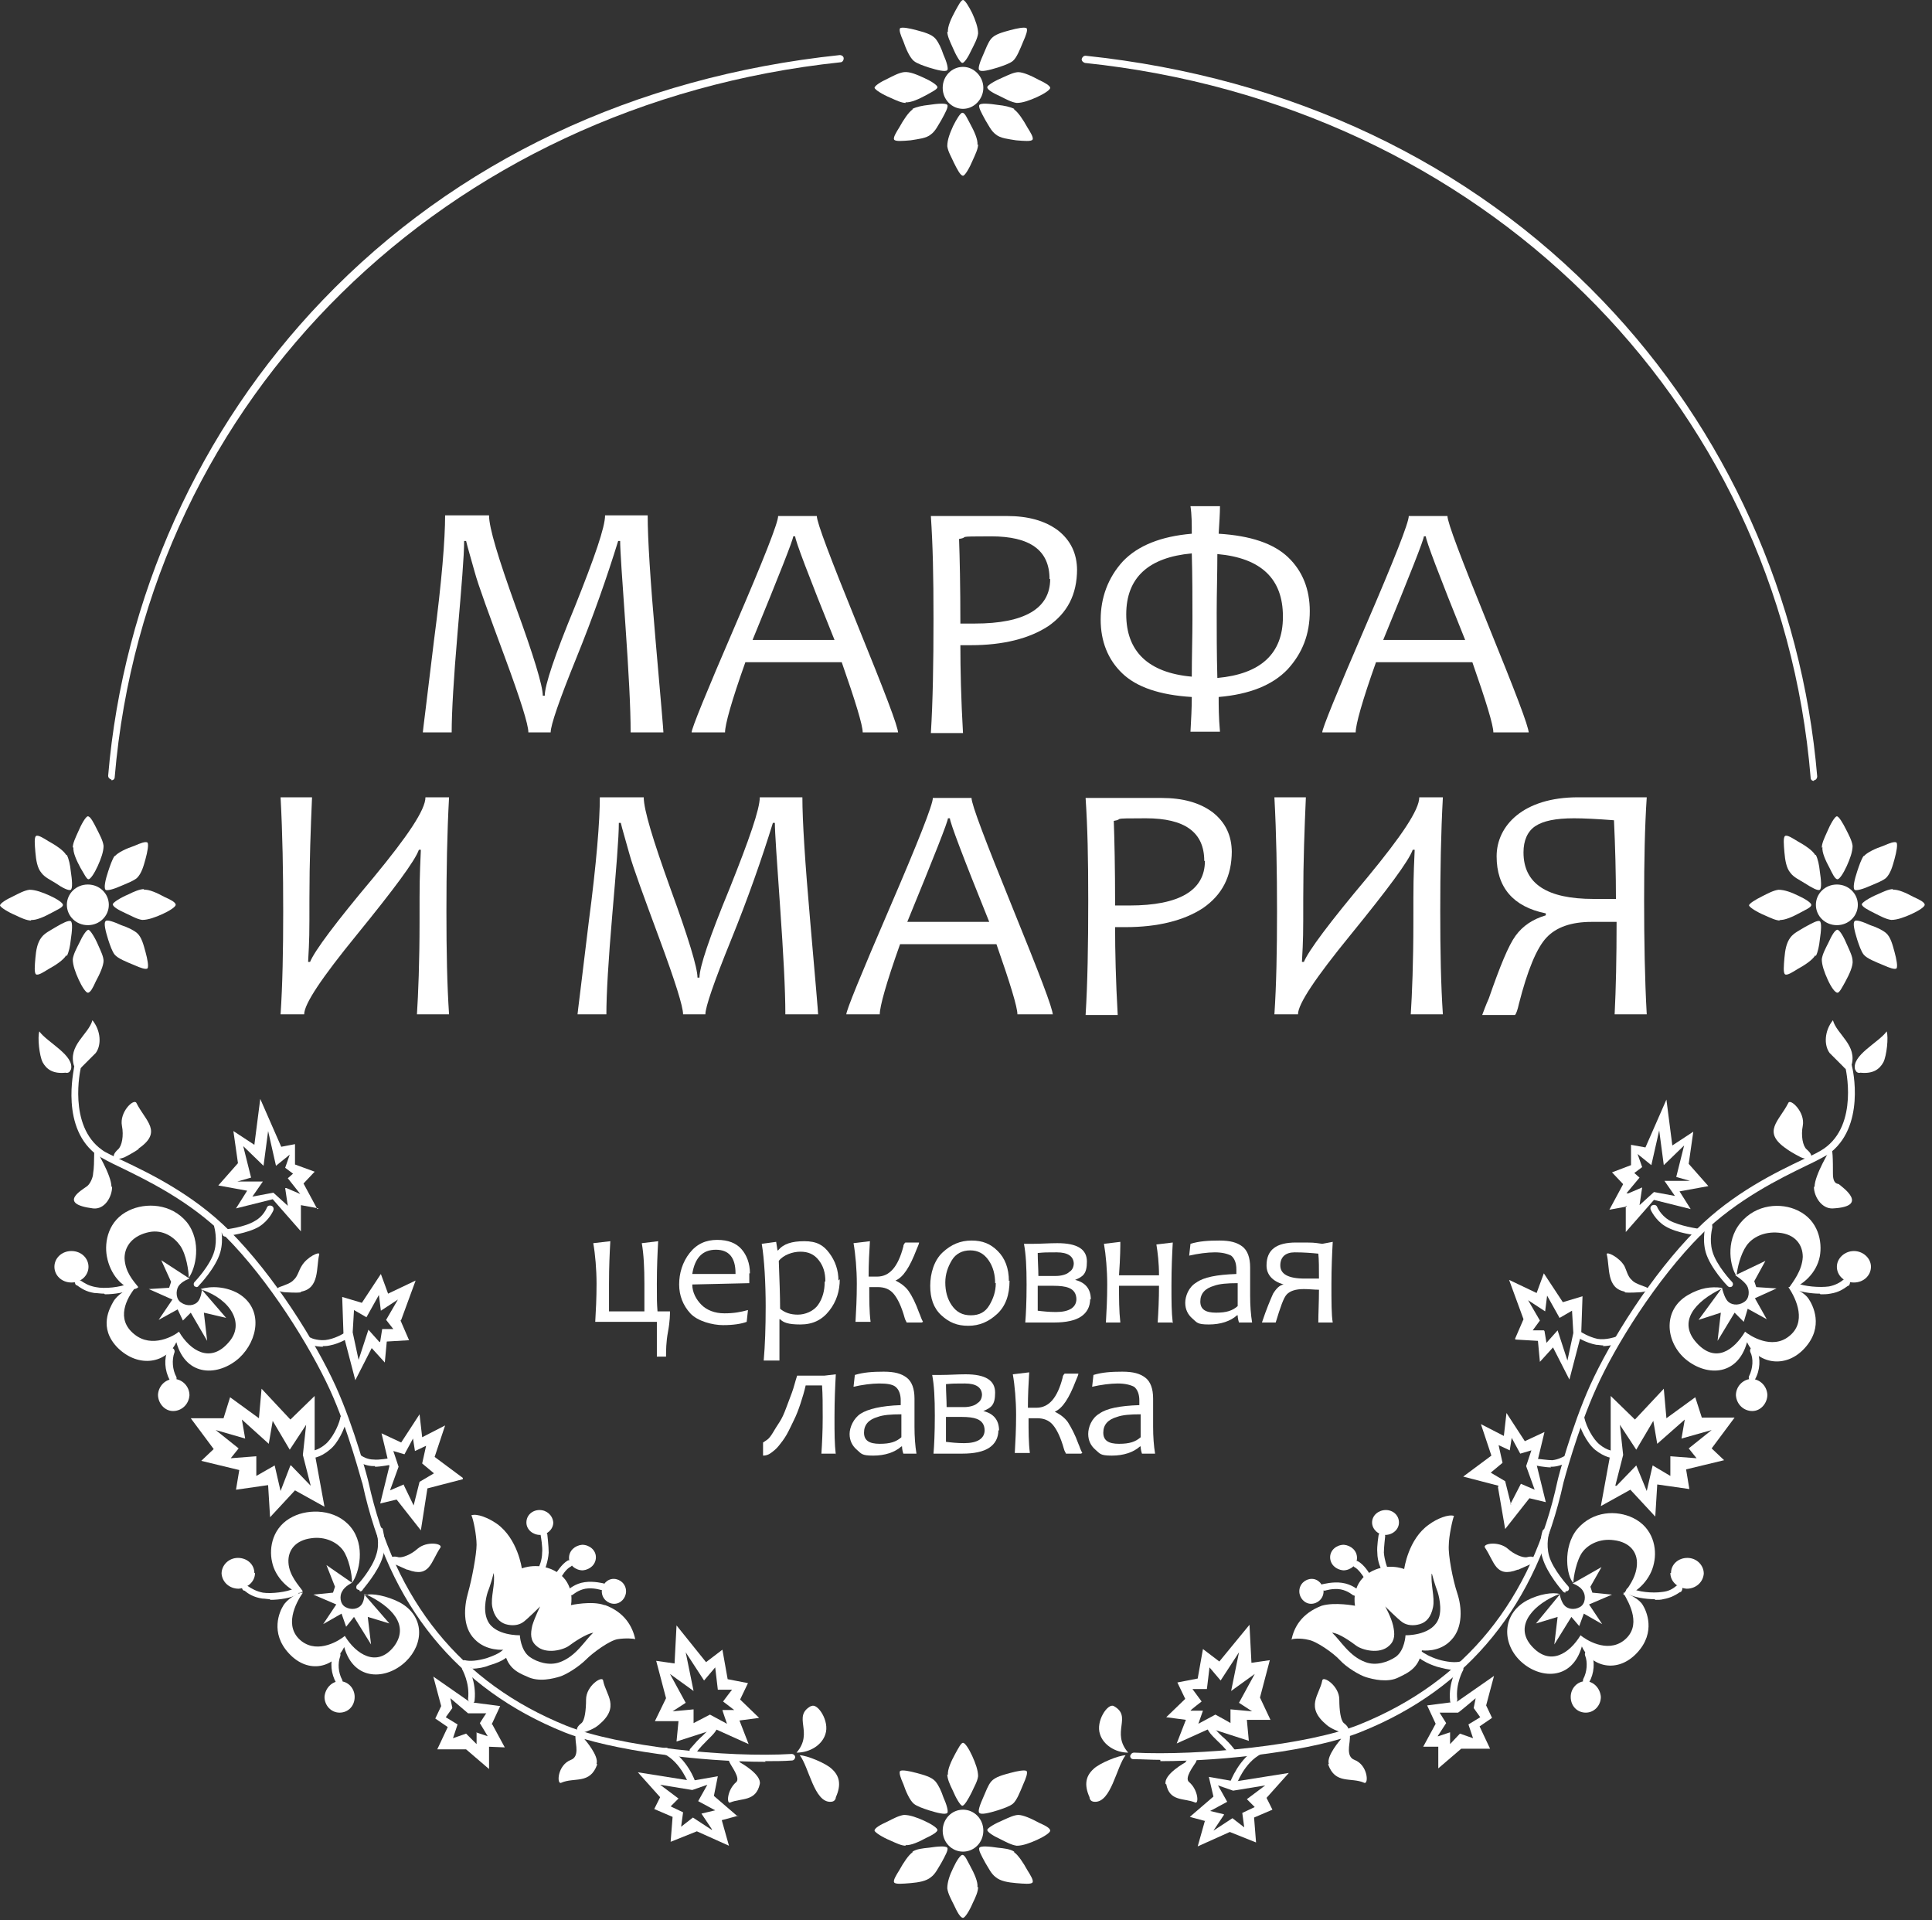 <?xml version="1.0" encoding="UTF-8"?> <svg xmlns="http://www.w3.org/2000/svg" width="159" height="158" viewBox="0 0 159 158" fill="none"><rect x="0" y="0" width="159" height="158" fill="#333333" stroke="none"/><path d="M9.171 64.201C9.333 64.201 9.441 64.094 9.441 63.932C12.085 32.748 36.632 8.578 69.165 5.125C69.326 5.125 69.434 4.963 69.434 4.801C69.434 4.64 69.272 4.532 69.111 4.532C52.224 6.312 37.495 13.272 26.543 24.709C16.401 35.284 10.142 49.203 8.901 63.824C8.901 63.986 9.009 64.094 9.171 64.147V64.201Z" fill="white"></path><path d="M149.282 64.201C149.444 64.201 149.552 64.04 149.552 63.878C148.311 49.203 142.052 35.338 131.91 24.763C120.958 13.326 106.229 6.366 89.342 4.586C89.18 4.586 89.073 4.694 89.019 4.855C89.019 5.017 89.126 5.125 89.288 5.179C121.821 8.578 146.422 32.748 149.012 63.986C149.012 64.147 149.12 64.255 149.282 64.255V64.201Z" fill="white"></path><path fill-rule="evenodd" clip-rule="evenodd" d="M151.171 72.78C150.2 72.78 149.444 73.535 149.444 74.452C149.444 75.369 150.2 76.125 151.171 76.125C152.142 76.125 152.897 75.369 152.897 74.452C152.897 73.535 152.142 72.78 151.171 72.78Z" fill="white"></path><path fill-rule="evenodd" clip-rule="evenodd" d="M153.383 78.553C153.167 78.283 153.005 77.797 152.843 77.312C152.627 76.61 152.465 75.963 152.627 75.801C152.735 75.639 153.329 75.855 153.922 76.125C154.408 76.287 154.893 76.502 155.217 76.772C155.595 77.096 155.756 77.743 155.918 78.337C156.08 78.93 156.188 79.524 156.08 79.686C155.918 79.793 155.487 79.632 155.001 79.416C154.354 79.146 153.652 78.876 153.383 78.553Z" fill="white"></path><path fill-rule="evenodd" clip-rule="evenodd" d="M149.444 78.66C149.606 78.337 149.714 77.851 149.768 77.312C149.876 76.61 149.93 75.909 149.768 75.801C149.606 75.693 149.121 75.963 148.527 76.287C148.096 76.556 147.61 76.772 147.34 77.15C147.017 77.581 146.909 78.175 146.855 78.822C146.801 79.47 146.747 80.063 146.909 80.171C147.071 80.279 147.502 80.009 147.934 79.739C148.527 79.416 149.175 78.984 149.39 78.606L149.444 78.66Z" fill="white"></path><path fill-rule="evenodd" clip-rule="evenodd" d="M153.383 70.406C153.167 70.73 153.005 71.215 152.843 71.701C152.627 72.348 152.465 73.05 152.627 73.212C152.735 73.319 153.329 73.158 153.922 72.888C154.408 72.672 154.893 72.51 155.217 72.24C155.595 71.863 155.756 71.269 155.918 70.676C156.08 70.082 156.188 69.489 156.08 69.327C155.918 69.219 155.487 69.381 155.001 69.597C154.354 69.813 153.652 70.136 153.383 70.46V70.406Z" fill="white"></path><path fill-rule="evenodd" clip-rule="evenodd" d="M155.81 73.157C155.433 73.157 155.001 73.373 154.516 73.589C153.868 73.859 153.275 74.237 153.221 74.398C153.221 74.614 153.76 74.884 154.3 75.154C154.731 75.37 155.217 75.639 155.648 75.693C156.134 75.693 156.728 75.477 157.321 75.208C157.914 74.938 158.4 74.614 158.4 74.452C158.4 74.237 157.968 74.021 157.483 73.805C156.889 73.481 156.188 73.157 155.756 73.211L155.81 73.157Z" fill="white"></path><path fill-rule="evenodd" clip-rule="evenodd" d="M146.531 75.747C146.153 75.747 145.722 75.531 145.236 75.316C144.589 75.046 143.995 74.668 143.941 74.506C143.941 74.344 144.481 74.021 145.02 73.751C145.452 73.535 145.938 73.265 146.369 73.211C146.855 73.211 147.448 73.427 147.988 73.697C148.581 73.967 149.067 74.29 149.067 74.452C149.067 74.668 148.635 74.83 148.15 75.1C147.556 75.423 146.855 75.747 146.423 75.693L146.531 75.747Z" fill="white"></path><path fill-rule="evenodd" clip-rule="evenodd" d="M152.465 79.092C152.465 78.714 152.25 78.283 152.034 77.797C151.764 77.15 151.44 76.556 151.225 76.502C151.009 76.502 150.739 76.988 150.469 77.582C150.253 78.013 149.984 78.499 149.93 78.93C149.93 79.416 150.146 80.009 150.415 80.603C150.685 81.196 151.009 81.682 151.225 81.682C151.386 81.682 151.602 81.25 151.872 80.765C152.196 80.171 152.519 79.47 152.465 79.038V79.092Z" fill="white"></path><path fill-rule="evenodd" clip-rule="evenodd" d="M149.93 69.759C149.93 69.381 150.146 68.949 150.361 68.464C150.631 67.816 151.009 67.169 151.171 67.169C151.332 67.169 151.656 67.709 151.926 68.248C152.142 68.68 152.411 69.165 152.465 69.597C152.465 70.082 152.25 70.676 151.98 71.269C151.71 71.863 151.386 72.348 151.225 72.348C151.009 72.348 150.793 71.863 150.577 71.431C150.253 70.838 149.93 70.136 149.984 69.705L149.93 69.759Z" fill="white"></path><path fill-rule="evenodd" clip-rule="evenodd" d="M149.444 70.352C149.606 70.676 149.714 71.161 149.768 71.701C149.876 72.402 149.93 73.104 149.768 73.212C149.606 73.319 149.121 73.05 148.527 72.672C148.096 72.402 147.61 72.186 147.34 71.809C147.017 71.431 146.909 70.784 146.855 70.136C146.801 69.489 146.747 68.895 146.909 68.787C147.071 68.68 147.502 68.949 147.934 69.219C148.527 69.543 149.175 69.975 149.39 70.352H149.444Z" fill="white"></path><path fill-rule="evenodd" clip-rule="evenodd" d="M7.229 72.78C6.258 72.78 5.503 73.535 5.503 74.452C5.503 75.369 6.258 76.125 7.229 76.125C8.2 76.125 8.956 75.369 8.956 74.452C8.956 73.535 8.2 72.78 7.229 72.78Z" fill="white"></path><path fill-rule="evenodd" clip-rule="evenodd" d="M9.441 78.553C9.225 78.283 9.064 77.797 8.902 77.312C8.686 76.61 8.524 75.963 8.686 75.801C8.794 75.639 9.387 75.855 9.981 76.125C10.466 76.287 10.952 76.502 11.275 76.772C11.653 77.096 11.815 77.743 11.977 78.337C12.139 78.93 12.247 79.524 12.139 79.686C11.977 79.793 11.545 79.632 11.06 79.416C10.412 79.146 9.711 78.876 9.441 78.553Z" fill="white"></path><path fill-rule="evenodd" clip-rule="evenodd" d="M5.503 78.66C5.665 78.337 5.773 77.851 5.827 77.312C5.935 76.61 5.989 75.909 5.827 75.801C5.665 75.693 5.125 75.963 4.586 76.287C4.154 76.556 3.669 76.772 3.399 77.15C3.075 77.581 2.967 78.175 2.913 78.822C2.859 79.47 2.805 80.063 2.967 80.171C3.129 80.279 3.561 80.009 3.992 79.739C4.586 79.416 5.233 78.984 5.449 78.606L5.503 78.66Z" fill="white"></path><path fill-rule="evenodd" clip-rule="evenodd" d="M9.441 70.406C9.225 70.73 9.064 71.215 8.902 71.701C8.686 72.348 8.524 73.05 8.686 73.212C8.794 73.319 9.387 73.158 9.981 72.888C10.466 72.672 10.952 72.51 11.275 72.24C11.653 71.863 11.815 71.269 11.977 70.676C12.139 70.082 12.247 69.489 12.139 69.327C11.977 69.219 11.545 69.381 11.06 69.597C10.412 69.813 9.711 70.136 9.441 70.46V70.406Z" fill="white"></path><path fill-rule="evenodd" clip-rule="evenodd" d="M11.869 73.157C11.491 73.157 11.006 73.373 10.574 73.589C9.927 73.859 9.333 74.237 9.279 74.398C9.279 74.614 9.765 74.884 10.358 75.154C10.844 75.37 11.275 75.639 11.707 75.693C12.193 75.693 12.786 75.477 13.38 75.208C13.973 74.938 14.459 74.614 14.459 74.452C14.459 74.237 14.027 74.021 13.541 73.805C12.948 73.481 12.247 73.157 11.815 73.211L11.869 73.157Z" fill="white"></path><path fill-rule="evenodd" clip-rule="evenodd" d="M2.59 75.747C2.212 75.747 1.726 75.531 1.295 75.316C0.647 75.046 0.054 74.668 0 74.506C0 74.344 0.486 74.021 1.079 73.751C1.511 73.535 1.996 73.265 2.428 73.211C2.913 73.211 3.507 73.427 4.1 73.697C4.694 73.967 5.179 74.29 5.179 74.452C5.179 74.668 4.748 74.83 4.262 75.1C3.669 75.423 2.967 75.747 2.536 75.693L2.59 75.747Z" fill="white"></path><path fill-rule="evenodd" clip-rule="evenodd" d="M8.524 79.092C8.524 78.714 8.308 78.283 8.092 77.797C7.823 77.15 7.445 76.556 7.283 76.502C7.121 76.502 6.798 76.988 6.528 77.582C6.312 78.013 6.042 78.499 5.988 78.93C5.988 79.416 6.204 80.009 6.474 80.603C6.744 81.196 7.067 81.682 7.229 81.682C7.445 81.682 7.661 81.25 7.877 80.765C8.2 80.171 8.524 79.47 8.524 79.038V79.092Z" fill="white"></path><path fill-rule="evenodd" clip-rule="evenodd" d="M5.988 69.759C5.988 69.381 6.204 68.949 6.42 68.464C6.69 67.816 7.067 67.169 7.229 67.169C7.445 67.169 7.715 67.709 7.984 68.248C8.2 68.68 8.47 69.165 8.524 69.597C8.524 70.082 8.308 70.676 8.038 71.269C7.769 71.863 7.445 72.348 7.283 72.348C7.121 72.348 6.905 71.863 6.636 71.431C6.312 70.838 5.988 70.136 6.042 69.705L5.988 69.759Z" fill="white"></path><path fill-rule="evenodd" clip-rule="evenodd" d="M5.503 70.352C5.665 70.676 5.773 71.161 5.827 71.701C5.935 72.402 5.989 73.104 5.827 73.212C5.665 73.319 5.125 73.05 4.586 72.672C4.154 72.402 3.669 72.186 3.399 71.809C3.075 71.431 2.967 70.784 2.913 70.136C2.859 69.489 2.805 68.895 2.967 68.787C3.129 68.68 3.561 68.949 3.992 69.219C4.586 69.543 5.233 69.975 5.449 70.352H5.503Z" fill="white"></path><path d="M113.89 129.32C113.89 129.32 113.944 129.32 113.998 129.32C114.16 129.266 114.214 129.104 114.16 128.943C114.16 128.943 113.944 128.403 113.89 127.756C113.89 127.324 113.998 126.407 113.998 126.407C113.998 126.245 113.944 126.137 113.782 126.083C113.621 126.083 113.513 126.137 113.459 126.299C113.459 126.299 113.297 127.27 113.351 127.756C113.351 128.511 113.675 129.105 113.675 129.158C113.675 129.266 113.836 129.32 113.944 129.32H113.89Z" fill="white"></path><path d="M111.57 131.263C111.624 131.263 111.732 131.263 111.786 131.209C111.894 131.101 111.894 130.885 111.786 130.831C111.786 130.831 111.246 130.346 110.437 130.238C109.682 130.13 108.926 130.346 108.873 130.346C108.711 130.346 108.657 130.561 108.711 130.669C108.711 130.831 108.926 130.885 109.034 130.885C109.034 130.885 109.682 130.669 110.329 130.777C110.923 130.885 111.354 131.263 111.354 131.263C111.408 131.263 111.462 131.317 111.57 131.317V131.263Z" fill="white"></path><path d="M112.488 129.86H112.596C112.704 129.806 112.758 129.59 112.704 129.482C112.704 129.482 112.272 128.727 111.733 128.457C111.625 128.403 111.409 128.457 111.355 128.565C111.301 128.727 111.355 128.889 111.463 128.943C111.787 129.105 112.11 129.59 112.218 129.752C112.218 129.86 112.38 129.914 112.488 129.914V129.86Z" fill="white"></path><path d="M119.663 137.305C119.878 137.305 120.094 137.305 120.31 137.251C120.472 137.251 120.526 137.035 120.526 136.927C120.526 136.766 120.31 136.712 120.202 136.712C119.771 136.82 119.123 136.766 118.368 136.55C117.019 136.118 116.48 135.471 116.318 135.255C116.21 135.147 116.048 135.147 115.94 135.255C115.832 135.363 115.778 135.525 115.94 135.633C116.318 136.064 116.911 136.712 118.26 137.143C118.692 137.251 119.231 137.413 119.771 137.413L119.663 137.305Z" fill="white"></path><path d="M101.481 147.07C101.589 147.07 101.697 147.016 101.751 146.854C101.751 146.854 102.399 145.02 103.801 144.319C103.909 144.265 103.963 144.103 103.909 143.941C103.855 143.779 103.693 143.725 103.532 143.833C101.967 144.642 101.266 146.585 101.212 146.693C101.158 146.854 101.212 147.016 101.373 147.07C101.373 147.07 101.427 147.07 101.481 147.07Z" fill="white"></path><path fill-rule="evenodd" clip-rule="evenodd" d="M99.162 149.822L98.568 151.926L101.212 150.739L103.37 151.602L103.208 149.552L104.719 148.905L104.233 147.933L106.067 145.883L101.644 146.585L99.486 146.207L99.863 147.826L97.921 149.498L99.324 149.876L99.162 149.822ZM100.726 149.282L99.593 149.012L100.996 148.257L100.241 146.908L101.482 147.34L104.125 146.908L102.615 148.041L103.262 148.689L102.237 149.174L102.399 150.361L101.428 149.606L99.863 150.631L100.726 149.336V149.282Z" fill="white"></path><path fill-rule="evenodd" clip-rule="evenodd" d="M96.842 143.456L99.593 142.215L102.776 143.24L102.614 141.513H104.557L103.694 139.679L104.503 136.604L102.992 136.82L102.83 133.69L100.349 136.712L99 135.687L98.568 138.114L96.896 138.438L97.543 139.787L95.978 141.298L97.597 141.513L96.842 143.456ZM98.892 140.003L98.137 138.978H99.323C99.323 139.032 99.539 137.197 99.539 137.197L100.456 138.276L101.967 135.956L101.32 139.139L103.262 137.737L101.967 140.111L103.046 140.812L101.266 140.65V141.783C101.32 141.783 100.025 141.082 100.025 141.082L98.622 141.837L99 140.758H97.975C97.975 140.704 98.892 140.003 98.892 140.003Z" fill="white"></path><path fill-rule="evenodd" clip-rule="evenodd" d="M123.278 122.361L123.872 125.813L125.868 123.278L127.217 123.601L126.461 120.526L127.109 117.829L125.49 118.584L123.98 116.264L123.764 118.152L121.876 117.181L122.739 119.771L120.419 121.497L123.332 122.253L123.278 122.361ZM124.357 123.817L123.872 121.875L122.685 121.174L123.656 120.364L123.332 118.908L124.249 119.339L124.411 118.314L125.113 119.609L126.03 119.339L125.598 120.634L126.3 122.576L125.167 122.091L124.303 123.763L124.357 123.817Z" fill="white"></path><path fill-rule="evenodd" clip-rule="evenodd" d="M131.748 123.925L134.176 122.577L136.226 124.789L136.388 122.145L139.031 122.523L138.762 120.904L141.891 120.149L140.866 119.178L142.754 116.642H140.056L139.517 114.969L137.143 116.696L136.927 114.268L134.553 116.804L132.557 114.862V119.501L131.748 123.925ZM132.935 122.253L133.582 119.717L133.313 117.235L134.661 119.285L136.064 116.912L136.388 118.8L138.654 116.804L138.384 118.368L140.866 117.667L138.977 119.178L139.625 119.987L137.467 119.825V121.444L136.01 120.58L135.525 122.684L134.661 120.58L133.043 122.253H132.935Z" fill="white"></path><path fill-rule="evenodd" clip-rule="evenodd" d="M106.229 134.931C106.337 134.823 107.039 134.769 107.686 134.931C108.334 135.039 109.736 136.01 110.276 136.604C110.815 137.197 111.894 137.845 112.434 138.006C112.973 138.168 114.214 138.492 115.131 138.006C116.049 137.575 116.804 137.143 117.02 135.795C117.02 135.795 118.476 136.01 119.447 134.931C120.419 133.906 120.311 132.234 119.933 131.101C119.555 129.968 119.178 127.972 119.232 127.162C119.232 126.407 119.555 124.95 119.663 124.735C119.232 124.573 118.261 124.95 117.613 125.436C115.887 126.623 115.563 129.105 115.563 129.105C115.563 129.105 114.106 128.511 112.65 129.428C111.139 130.399 111.517 132.126 111.517 132.126C111.517 132.126 109.844 131.802 108.765 132.126C107.093 132.773 106.499 133.906 106.283 134.931H106.229ZM109.628 134.338C110.222 134.392 111.193 135.093 111.625 135.417C112.056 135.741 113.513 136.172 114.322 135.417C114.808 134.985 114.808 134.446 114.646 133.744C114.484 133.043 113.998 132.18 113.998 132.18C113.998 132.18 115.023 133.205 115.401 133.475C115.779 133.744 116.318 133.798 116.858 133.636C117.397 133.475 117.775 133.043 117.937 132.234C118.099 131.424 117.721 130.345 117.829 129.428C118.045 130.292 118.315 130.993 118.315 130.993C118.315 130.993 118.8 132.45 118.315 133.367C117.667 134.608 115.671 134.554 115.671 134.554C115.671 134.554 115.617 135.795 114.862 136.334C114.214 136.766 113.243 137.089 112.38 136.766C111.031 136.28 110.33 134.985 109.628 134.338Z" fill="white"></path><path d="M101.374 144.319C101.428 144.319 101.482 144.319 101.536 144.319C101.644 144.211 101.698 144.049 101.59 143.941C101.266 143.51 100.888 143.132 100.565 142.862C100.187 142.484 99.863 142.215 99.809 141.837C99.809 141.675 99.648 141.567 99.486 141.621C99.324 141.621 99.216 141.783 99.27 141.945C99.378 142.484 99.755 142.808 100.187 143.24C100.457 143.509 100.834 143.833 101.104 144.265C101.158 144.319 101.266 144.373 101.32 144.373L101.374 144.319Z" fill="white"></path><path d="M127.593 120.688C127.593 120.688 127.647 120.688 127.701 120.688C128.133 120.688 128.618 120.526 128.996 120.311C129.104 120.257 129.158 120.041 129.104 119.933C128.996 119.825 128.834 119.771 128.726 119.825C128.618 119.879 128.241 120.095 127.755 120.149C127.378 120.149 126.73 120.041 126.46 120.041C126.299 120.041 126.191 120.095 126.137 120.257C126.137 120.419 126.191 120.58 126.353 120.58C126.353 120.58 127.162 120.742 127.647 120.742L127.593 120.688Z" fill="white"></path><path d="M132.827 119.987C132.989 119.987 133.097 119.879 133.097 119.717C133.097 119.555 132.989 119.447 132.827 119.393C132.827 119.393 132.288 119.393 131.64 118.854C131.101 118.422 130.561 117.397 130.399 116.696C130.399 116.534 130.183 116.48 130.076 116.48C129.914 116.48 129.806 116.642 129.86 116.804C130.022 117.505 130.561 118.692 131.262 119.285C132.072 119.933 132.719 119.987 132.773 119.987H132.827Z" fill="white"></path><path fill-rule="evenodd" clip-rule="evenodd" d="M149.336 97.651C149.336 96.68 150.631 94.576 150.631 94.576C150.847 94.144 150.847 95.655 150.847 96.572C150.847 97.49 151.278 97.382 151.332 97.436C151.656 97.705 153.868 99.27 150.847 99.432C149.93 99.486 149.282 98.461 149.282 97.651H149.336Z" fill="white"></path><path d="M131.91 110.761C132.557 110.761 133.096 110.546 133.15 110.546C133.312 110.546 133.366 110.33 133.312 110.168C133.258 110.006 133.096 109.952 132.935 110.006C132.935 110.006 132.179 110.276 131.478 110.168C130.723 110.006 130.075 109.574 130.075 109.574C129.967 109.467 129.751 109.574 129.698 109.628C129.59 109.736 129.698 109.898 129.751 110.006C129.751 110.006 130.507 110.492 131.37 110.654C131.586 110.654 131.748 110.707 131.963 110.707L131.91 110.761Z" fill="white"></path><path fill-rule="evenodd" clip-rule="evenodd" d="M124.735 110.222L126.569 110.33L126.731 112.056L127.81 110.869L129.159 113.513L130.13 109.79L130.238 106.661L128.619 107.147L127.055 104.773L126.461 106.391L124.195 105.312L125.382 108.549L124.681 110.168L124.735 110.222ZM127.055 109.466H126.138L126.731 108.657L125.76 106.985L127.163 107.902L127.324 106.607L128.35 108.441L129.375 107.848L129.482 109.682L128.997 111.948L128.188 109.466L127.271 110.492L127.109 109.52L127.055 109.466Z" fill="white"></path><path d="M119.663 140.165C119.825 140.165 119.933 140.003 119.933 139.841C119.771 138.546 120.418 137.413 120.418 137.413C120.472 137.305 120.418 137.089 120.31 137.035C120.202 136.928 119.987 137.035 119.933 137.143C119.933 137.197 119.177 138.438 119.339 139.949C119.339 140.111 119.501 140.219 119.609 140.219L119.663 140.165Z" fill="white"></path><path fill-rule="evenodd" clip-rule="evenodd" d="M117.02 143.725H118.368C118.368 143.671 118.368 145.506 118.368 145.506L120.257 143.887H122.63L121.767 142.053L122.792 141.351L122.307 140.326L122.954 137.898L119.933 140.003L117.451 140.326L118.152 141.837L117.127 143.725H117.02ZM118.314 142.862L119.016 141.783L118.476 140.92H119.987C119.987 140.974 121.444 139.733 121.444 139.733L121.282 140.542L121.821 141.297L120.85 141.891L121.228 143.024L120.149 142.646L119.339 143.509V142.538L118.368 142.862H118.314Z" fill="white"></path><path fill-rule="evenodd" clip-rule="evenodd" d="M133.798 99.216V101.374L136.118 98.73L139.139 99.485L138.222 98.029L140.596 97.597L138.977 95.763L139.355 93.119L137.629 94.252L137.143 90.476L135.417 94.414L134.23 94.198V95.871L132.665 96.464L133.582 97.435L132.449 99.539L133.906 99.27L133.798 99.216ZM133.852 98.191L134.931 96.896L134.499 96.518L135.147 96.032L134.769 94.954L135.902 95.871L136.549 93.011L136.927 95.871L138.6 94.252L137.952 96.842L139.085 97.165H136.981L137.844 98.406L136.118 98.083L134.931 99.162L135.147 97.705L134.014 98.191H133.852Z" fill="white"></path><path d="M139.787 101.698C139.949 101.698 140.057 101.59 140.057 101.428C140.057 101.266 139.949 101.158 139.787 101.104C139.787 101.104 138.222 100.888 137.359 100.403C136.658 99.971 136.388 99.324 136.388 99.324C136.334 99.162 136.172 99.108 136.01 99.162C135.848 99.216 135.794 99.378 135.848 99.54C135.848 99.54 136.226 100.403 137.035 100.888C138.006 101.482 139.625 101.644 139.679 101.644L139.787 101.698Z" fill="white"></path><path fill-rule="evenodd" clip-rule="evenodd" d="M147.016 94.522C147.447 94.846 148.203 95.223 148.203 95.223C148.958 95.547 149.444 95.223 148.688 94.576C148.365 94.306 148.203 93.443 148.365 92.634C148.58 91.501 147.339 90.368 147.178 90.746C146.422 92.256 144.966 93.119 147.016 94.522Z" fill="white"></path><path fill-rule="evenodd" clip-rule="evenodd" d="M124.95 129.159C125.328 128.997 125.921 128.727 125.921 128.727C126.461 128.403 126.407 127.918 125.651 128.134C125.328 128.187 124.626 127.918 124.087 127.432C123.331 126.785 122.037 127.001 122.198 127.324C123.008 128.511 123.062 129.86 124.896 129.159H124.95Z" fill="white"></path><path fill-rule="evenodd" clip-rule="evenodd" d="M133.69 106.337C134.068 106.391 134.823 106.337 134.823 106.337C135.47 106.337 136.01 106.068 135.309 105.852C135.039 105.744 134.499 105.582 134.284 105.312C133.96 105.042 133.852 104.503 133.69 104.179C133.258 103.424 132.179 102.938 132.233 103.208C132.503 104.287 132.179 106.014 133.744 106.283L133.69 106.337Z" fill="white"></path><path d="M144.157 113.675C144.265 113.675 144.373 113.675 144.427 113.513C144.858 112.757 144.912 111.786 144.588 111.031C144.535 110.869 144.373 110.815 144.211 110.869C144.049 110.923 143.995 111.085 144.049 111.247C144.319 111.786 144.265 112.596 143.941 113.243C143.887 113.351 143.941 113.567 144.049 113.621H144.157V113.675Z" fill="white"></path><path d="M149.822 106.499C150.091 106.499 150.361 106.499 150.631 106.445C151.332 106.337 151.71 106.067 152.087 105.798H152.141C152.249 105.69 152.303 105.474 152.195 105.366C152.141 105.258 151.926 105.204 151.818 105.258H151.764C151.44 105.528 151.062 105.744 150.523 105.852C149.768 105.96 148.473 105.852 147.879 105.582C147.717 105.528 147.556 105.582 147.502 105.69C147.448 105.852 147.502 106.014 147.61 106.067C148.095 106.283 149.012 106.445 149.768 106.445L149.822 106.499Z" fill="white"></path><path fill-rule="evenodd" clip-rule="evenodd" d="M141.729 106.014C141.729 106.014 141.891 106.715 142.161 107.039C142.431 107.363 143.024 107.47 143.51 107.147C143.995 106.877 143.995 106.176 143.779 105.798C143.51 105.366 142.808 104.935 142.808 104.935L145.29 103.748L144.373 105.42L144.535 105.906L146.207 106.014L144.427 106.823L145.398 108.549L143.833 107.686L143.51 108.765L142.754 108.01L141.352 110.33L141.621 108.01L139.787 108.603L141.729 105.96V106.014Z" fill="white"></path><path fill-rule="evenodd" clip-rule="evenodd" d="M142.916 104.988C142.431 104.341 141.945 102.183 143.24 100.618C144.535 99.054 146.585 98.946 147.934 99.593C149.66 100.403 149.984 102.183 149.768 103.37C149.498 104.773 148.365 105.69 147.61 105.96C147.448 106.014 147.34 105.96 147.232 105.96C147.556 105.474 148.311 104.557 148.365 103.424C148.365 102.399 147.718 101.536 146.369 101.428C145.182 101.32 144.211 101.805 143.726 102.507C143.24 103.208 142.97 104.341 142.916 104.988Z" fill="white"></path><path fill-rule="evenodd" clip-rule="evenodd" d="M141.729 106.014C139.463 107.093 138.06 108.765 139.625 110.492C141.189 112.218 142.7 111.085 143.617 109.574C143.995 109.898 145.829 111.085 147.232 109.952C148.688 108.819 147.879 106.931 147.178 105.906C147.717 105.906 148.581 106.445 148.85 106.877C149.174 107.362 150.145 109.143 148.527 110.923C146.908 112.704 144.588 112.164 143.779 110.438C142.97 113.351 140.272 113.243 138.6 111.732C137.035 110.276 136.873 107.74 138.923 106.553C139.948 105.96 140.812 105.852 141.675 105.96L141.729 106.014Z" fill="white"></path><path d="M142.322 105.906C142.376 105.906 142.484 105.906 142.538 105.852C142.646 105.744 142.646 105.582 142.538 105.474C142.538 105.474 141.243 104.125 140.92 102.938C140.65 101.967 140.92 101.05 140.92 100.996C140.92 100.834 140.92 100.672 140.758 100.618C140.596 100.618 140.434 100.618 140.38 100.78C140.38 100.78 140.056 101.913 140.38 103.046C140.758 104.341 142.107 105.744 142.161 105.798C142.215 105.852 142.268 105.906 142.376 105.906H142.322Z" fill="white"></path><path fill-rule="evenodd" clip-rule="evenodd" d="M151.171 104.233C151.171 104.935 151.764 105.528 152.574 105.528C153.383 105.528 153.976 104.935 153.976 104.233C153.976 103.532 153.329 102.938 152.574 102.938C151.818 102.938 151.171 103.532 151.171 104.233Z" fill="white"></path><path fill-rule="evenodd" clip-rule="evenodd" d="M144.103 113.459C144.805 113.459 145.398 113.998 145.452 114.754C145.452 115.455 144.912 116.103 144.211 116.103C143.51 116.103 142.916 115.563 142.862 114.808C142.862 114.106 143.402 113.513 144.103 113.459Z" fill="white"></path><path d="M130.507 138.6C130.615 138.6 130.723 138.546 130.777 138.438C131.209 137.683 131.263 136.766 130.993 136.01C130.939 135.848 130.777 135.794 130.615 135.848C130.454 135.902 130.4 136.064 130.454 136.226C130.669 136.766 130.615 137.575 130.292 138.168C130.238 138.33 130.292 138.492 130.4 138.546H130.507V138.6Z" fill="white"></path><path d="M136.226 131.64C136.442 131.64 136.712 131.64 136.873 131.586C137.521 131.478 137.952 131.209 138.276 130.993H138.33C138.438 130.885 138.492 130.723 138.438 130.561C138.33 130.453 138.168 130.399 138.06 130.453H138.006C137.683 130.723 137.359 130.939 136.766 130.993C136.01 131.101 134.769 130.993 134.23 130.669C134.122 130.615 133.906 130.669 133.852 130.777C133.798 130.939 133.852 131.101 133.96 131.155C134.446 131.424 135.417 131.586 136.172 131.586L136.226 131.64Z" fill="white"></path><path fill-rule="evenodd" clip-rule="evenodd" d="M128.349 131.155C128.349 131.155 128.457 131.748 128.727 132.072C128.997 132.396 129.536 132.504 130.022 132.234C130.507 131.964 130.507 131.263 130.292 130.939C130.076 130.507 129.428 130.292 129.428 130.292L131.802 128.943L130.885 130.561L131.047 131.047L132.666 131.209L130.777 132.018L131.856 133.637L130.346 132.773L129.968 133.798L129.321 133.043L127.918 135.309L128.188 133.043L126.407 133.583L128.403 131.155H128.349Z" fill="white"></path><path fill-rule="evenodd" clip-rule="evenodd" d="M129.483 130.238C128.943 129.752 128.565 127.324 129.806 125.814C131.101 124.303 133.043 124.249 134.392 124.896C136.065 125.706 136.388 127.432 136.118 128.619C135.849 129.968 134.77 130.939 134.014 131.209C133.853 131.263 133.691 131.209 133.583 131.209C133.906 130.723 134.662 129.86 134.716 128.727C134.77 127.702 134.122 126.893 132.827 126.731C131.694 126.569 130.723 127.054 130.238 127.702C129.752 128.349 129.483 129.752 129.483 130.292V130.238Z" fill="white"></path><path fill-rule="evenodd" clip-rule="evenodd" d="M128.349 131.155C126.353 131.91 124.519 133.69 126.029 135.417C127.54 137.143 129.159 136.064 130.076 134.554C130.453 134.877 132.234 136.064 133.637 134.985C135.147 133.798 134.122 131.964 133.583 131.047C134.014 131.101 134.931 131.586 135.201 132.072C135.471 132.504 136.334 134.284 134.716 136.01C133.097 137.737 130.939 137.143 130.184 135.471C129.374 138.33 126.677 138.168 125.112 136.658C123.602 135.201 123.602 132.827 125.652 131.694C126.677 131.155 127.81 130.993 128.349 131.155Z" fill="white"></path><path d="M128.834 130.939C128.888 130.939 128.996 130.939 129.05 130.885C129.158 130.777 129.158 130.615 129.05 130.507C129.05 130.507 127.809 129.158 127.486 128.025C127.216 127.054 127.486 126.137 127.486 126.137C127.486 125.975 127.486 125.813 127.324 125.813C127.162 125.759 127 125.813 126.946 125.975C126.946 125.975 126.569 127.054 126.946 128.187C127.324 129.482 128.565 130.885 128.619 130.939C128.673 130.993 128.727 131.047 128.834 131.047V130.939Z" fill="white"></path><path fill-rule="evenodd" clip-rule="evenodd" d="M137.467 129.428C137.467 130.13 138.06 130.669 138.816 130.723C139.571 130.723 140.164 130.184 140.218 129.482C140.218 128.781 139.625 128.188 138.87 128.188C138.114 128.188 137.521 128.727 137.521 129.428H137.467Z" fill="white"></path><path fill-rule="evenodd" clip-rule="evenodd" d="M112.919 125.274C112.919 125.814 113.405 126.299 113.998 126.299C114.591 126.299 115.131 125.868 115.131 125.274C115.131 124.681 114.645 124.249 114.052 124.249C113.458 124.249 112.919 124.681 112.919 125.274Z" fill="white"></path><path fill-rule="evenodd" clip-rule="evenodd" d="M109.467 128.133C109.467 128.727 109.952 129.159 110.546 129.212C111.139 129.212 111.679 128.781 111.679 128.187C111.679 127.594 111.193 127.162 110.6 127.108C110.006 127.108 109.467 127.54 109.467 128.133Z" fill="white"></path><path fill-rule="evenodd" clip-rule="evenodd" d="M130.454 138.33C131.155 138.33 131.694 138.924 131.748 139.625C131.748 140.326 131.209 140.92 130.507 140.92C129.806 140.92 129.267 140.38 129.267 139.625C129.267 138.924 129.806 138.33 130.507 138.33H130.454Z" fill="white"></path><path fill-rule="evenodd" clip-rule="evenodd" d="M106.931 130.939C106.931 131.478 107.362 131.964 107.902 131.964C108.441 131.964 108.927 131.532 108.927 130.939C108.927 130.399 108.495 129.914 107.956 129.914C107.416 129.914 106.931 130.345 106.931 130.939Z" fill="white"></path><path fill-rule="evenodd" clip-rule="evenodd" d="M109.197 141.945C109.575 142.269 110.222 142.484 110.222 142.484C110.923 142.7 111.301 142.323 110.6 141.783C110.33 141.567 110.222 140.704 110.222 139.841C110.222 138.708 108.873 137.845 108.819 138.276C108.604 139.463 107.363 140.434 109.197 141.945Z" fill="white"></path><path fill-rule="evenodd" clip-rule="evenodd" d="M109.359 145.128C109.143 144.481 110.33 143.132 110.33 143.132C110.6 142.323 111.193 142.215 111.085 143.132C111.085 143.51 110.761 144.535 111.463 144.804C112.596 145.236 112.65 146.855 112.272 146.693C111.193 146.207 109.898 146.855 109.305 145.182L109.359 145.128Z" fill="white"></path><path fill-rule="evenodd" clip-rule="evenodd" d="M95.924 146.8C95.763 145.991 97.543 145.02 97.543 145.02C97.975 144.319 98.784 144.265 98.406 145.02C98.244 145.29 97.435 146.315 97.867 146.639C98.622 147.286 98.676 148.473 98.352 148.311C97.435 147.933 96.248 148.257 95.978 146.8H95.924Z" fill="white"></path><path d="M95.493 144.912C100.889 144.912 108.226 144.049 112.056 142.484C120.904 138.924 126.461 132.018 128.673 121.983C128.673 121.983 129.806 117.667 131.371 114.214C132.935 110.707 136.334 105.258 140.003 101.59C142.97 98.676 146.531 96.95 148.635 95.925C149.444 95.547 150.038 95.223 150.416 95.008C153.599 92.796 152.466 87.886 152.412 87.724C152.412 87.562 152.25 87.454 152.088 87.508C151.926 87.508 151.872 87.67 151.872 87.832C151.872 87.832 153.005 92.526 150.092 94.522C149.768 94.738 149.175 95.062 148.419 95.385C146.261 96.41 142.647 98.137 139.625 101.158C135.903 104.881 132.504 110.384 130.885 113.944C129.321 117.397 128.188 121.767 128.188 121.821C126.084 131.64 120.581 138.384 111.895 141.891C107.632 143.617 98.677 144.481 93.335 144.211C93.174 144.211 93.066 144.319 93.012 144.481C93.012 144.642 93.12 144.75 93.281 144.75C93.983 144.75 94.738 144.804 95.493 144.804V144.912Z" fill="white"></path><path fill-rule="evenodd" clip-rule="evenodd" d="M152.358 87.67C152.196 88.156 151.926 88.048 151.71 87.778C151.71 87.778 150.631 86.699 150.577 86.645C150.092 85.998 150.146 84.811 150.847 83.948C151.171 85.134 152.897 85.998 152.358 87.724V87.67Z" fill="white"></path><path fill-rule="evenodd" clip-rule="evenodd" d="M152.681 87.994C152.789 88.372 153.113 88.264 153.113 88.264C154.138 88.372 154.677 87.994 155.001 87.401C155.271 86.861 155.432 85.35 155.271 84.865C154.623 85.782 152.303 86.861 152.681 88.048V87.994Z" fill="white"></path><path fill-rule="evenodd" clip-rule="evenodd" d="M91.663 140.38C91.177 140.111 90.152 141.621 90.53 142.7C90.8 143.563 91.771 144.211 92.85 144.211C91.393 142.538 93.228 141.244 91.663 140.38Z" fill="white"></path><path fill-rule="evenodd" clip-rule="evenodd" d="M90.097 148.257C89.666 148.257 89.666 147.88 89.666 147.88C89.18 146.801 89.396 146.099 89.99 145.56C90.475 145.074 92.094 144.427 92.633 144.427C91.878 145.398 91.446 148.311 90.097 148.257Z" fill="white"></path><path d="M44.563 129.32C44.671 129.32 44.779 129.266 44.833 129.159C44.833 129.159 45.103 128.511 45.157 127.756C45.157 127.27 45.049 126.299 45.049 126.299C45.049 126.137 44.887 126.029 44.725 126.083C44.563 126.083 44.455 126.245 44.509 126.407C44.509 126.407 44.671 127.324 44.617 127.756C44.617 128.403 44.347 128.943 44.347 128.943C44.293 129.105 44.347 129.266 44.509 129.32C44.509 129.32 44.563 129.32 44.617 129.32H44.563Z" fill="white"></path><path d="M46.937 131.263C46.991 131.263 47.099 131.263 47.153 131.209C47.153 131.209 47.584 130.831 48.178 130.723C48.825 130.615 49.473 130.831 49.473 130.831C49.635 130.831 49.797 130.831 49.85 130.669C49.85 130.507 49.85 130.345 49.689 130.291C49.689 130.291 48.879 130.076 48.124 130.184C47.315 130.291 46.829 130.777 46.775 130.777C46.667 130.885 46.667 131.047 46.775 131.155C46.829 131.209 46.883 131.209 46.991 131.209L46.937 131.263Z" fill="white"></path><path d="M45.967 129.86C46.074 129.86 46.182 129.806 46.236 129.698C46.236 129.698 46.56 129.105 46.992 128.889C47.099 128.835 47.153 128.619 47.099 128.511C47.045 128.403 46.83 128.349 46.722 128.403C46.182 128.727 45.805 129.428 45.751 129.428C45.697 129.536 45.751 129.752 45.859 129.806C45.859 129.806 45.967 129.806 46.02 129.806L45.967 129.86Z" fill="white"></path><path d="M38.791 137.305C39.331 137.305 39.87 137.197 40.248 137.035C41.542 136.658 41.866 136.28 42.082 135.902V135.795C42.244 135.687 42.244 135.471 42.082 135.417C41.974 135.309 41.812 135.309 41.704 135.417L41.596 135.525C41.381 135.795 41.165 136.064 40.032 136.442C39.276 136.658 38.683 136.712 38.251 136.604C38.09 136.604 37.928 136.604 37.928 136.82C37.928 136.981 37.928 137.143 38.144 137.143C38.359 137.197 38.575 137.197 38.791 137.197V137.305Z" fill="white"></path><path d="M56.972 147.07C56.972 147.07 57.026 147.07 57.08 147.07C57.242 147.07 57.296 146.854 57.242 146.693C57.242 146.585 56.541 144.642 54.922 143.833C54.814 143.779 54.599 143.833 54.545 143.941C54.491 144.103 54.545 144.265 54.653 144.319C56.055 145.02 56.703 146.854 56.703 146.854C56.703 146.962 56.864 147.07 56.972 147.07Z" fill="white"></path><path fill-rule="evenodd" clip-rule="evenodd" d="M60.695 149.444L58.752 147.772L59.076 146.153L56.918 146.531L52.494 145.829L54.328 147.879L53.843 148.851L55.353 149.498L55.192 151.548L57.35 150.685L59.993 151.872L59.4 149.768L60.803 149.39L60.695 149.444ZM58.591 150.577L57.026 149.552L56.055 150.307L56.217 149.12L55.192 148.635L55.839 147.987L54.328 146.854L56.972 147.286L58.213 146.854L57.458 148.203L58.86 148.958L57.727 149.228L58.591 150.523V150.577Z" fill="white"></path><path fill-rule="evenodd" clip-rule="evenodd" d="M60.856 141.567L62.475 141.351L60.91 139.841L61.557 138.492L59.885 138.168L59.453 135.741L58.105 136.766L55.677 133.744L55.515 136.874L54.004 136.658L54.814 139.733L53.897 141.621H55.839L55.677 143.294L58.86 142.269L61.611 143.509L60.856 141.567ZM60.478 140.704H59.453C59.453 140.758 59.831 141.837 59.831 141.837L58.428 141.082L57.08 141.783V140.65C57.133 140.65 55.353 140.812 55.353 140.812L56.432 140.111L55.137 137.737L57.08 139.139L56.432 135.956L57.943 138.276L58.86 137.197L59.076 139.032H60.263C60.263 138.978 59.507 140.003 59.507 140.003L60.425 140.704H60.478Z" fill="white"></path><path fill-rule="evenodd" clip-rule="evenodd" d="M38.089 121.605L35.769 119.879L36.632 117.289L34.744 118.26L34.528 116.372L33.017 118.692L31.399 117.937L32.046 120.634L31.291 123.709L32.64 123.386L34.636 125.921L35.175 122.469L38.089 121.713V121.605ZM33.233 122.145L32.1 122.63L32.802 120.688L32.37 119.393L33.287 119.663L33.989 118.368L34.15 119.393L35.068 118.962L34.744 120.418L35.715 121.228L34.528 121.929L34.042 123.871L33.233 122.199V122.145Z" fill="white"></path><path fill-rule="evenodd" clip-rule="evenodd" d="M25.896 119.501V114.862L23.9 116.804L21.526 114.268L21.31 116.696L18.936 114.969L18.397 116.696H15.699L17.587 119.232L16.562 120.203L19.692 120.958L19.422 122.577L22.065 122.199L22.227 124.842L24.277 122.63L26.705 123.979L25.896 119.555V119.501ZM23.9 120.58L23.09 122.684L22.605 120.58L21.094 121.444V119.825L18.99 119.987L19.638 119.178L17.749 117.667L20.177 118.368L19.907 116.804L22.119 118.8L22.443 116.912L23.846 119.285L25.195 117.235L24.925 119.717L25.572 122.253L23.954 120.58H23.9Z" fill="white"></path><path fill-rule="evenodd" clip-rule="evenodd" d="M49.742 132.072C48.718 131.694 46.991 132.072 46.991 132.072C46.991 132.072 47.369 130.345 45.858 129.374C44.401 128.457 42.945 129.051 42.945 129.051C42.945 129.051 42.621 126.623 40.895 125.382C40.193 124.896 39.276 124.519 38.791 124.681C38.952 124.95 39.222 126.353 39.222 127.108C39.222 127.864 38.844 129.914 38.521 131.047C38.197 132.18 38.035 133.852 39.06 134.877C40.031 135.902 41.488 135.741 41.488 135.741C41.704 137.143 42.459 137.575 43.376 137.953C44.347 138.438 45.534 138.114 46.074 137.953C46.613 137.791 47.639 137.143 48.232 136.55C48.825 135.956 50.174 134.985 50.822 134.877C51.469 134.769 52.17 134.823 52.278 134.877C52.062 133.852 51.415 132.665 49.797 132.072H49.742ZM46.074 136.766C45.211 137.089 44.186 136.766 43.592 136.334C42.837 135.794 42.783 134.554 42.783 134.554C42.783 134.554 40.733 134.608 40.139 133.367C39.654 132.396 40.139 130.993 40.139 130.993C40.139 130.993 40.409 130.345 40.625 129.428C40.787 130.345 40.355 131.424 40.517 132.234C40.679 133.043 41.11 133.475 41.596 133.636C42.136 133.798 42.675 133.744 43.053 133.475C43.43 133.205 44.455 132.18 44.455 132.18C44.455 132.18 44.024 133.043 43.808 133.744C43.646 134.446 43.646 134.985 44.132 135.417C44.941 136.172 46.398 135.741 46.829 135.417C47.261 135.093 48.232 134.446 48.825 134.338C48.124 134.985 47.423 136.28 46.074 136.766Z" fill="white"></path><path d="M57.08 144.319C57.187 144.319 57.241 144.319 57.295 144.211C57.619 143.779 57.943 143.456 58.212 143.186C58.644 142.754 59.022 142.431 59.13 141.891C59.13 141.729 59.076 141.567 58.914 141.567C58.752 141.567 58.644 141.621 58.59 141.783C58.536 142.161 58.212 142.431 57.835 142.808C57.511 143.078 57.187 143.456 56.81 143.887C56.702 143.995 56.756 144.211 56.864 144.265C56.864 144.265 56.972 144.265 57.026 144.265L57.08 144.319Z" fill="white"></path><path d="M30.86 120.688C31.346 120.688 32.101 120.527 32.155 120.527C32.317 120.527 32.425 120.365 32.371 120.203C32.371 120.041 32.209 119.933 32.047 119.987C32.047 119.987 31.184 120.149 30.752 120.095C30.267 120.095 29.889 119.879 29.727 119.771C29.619 119.663 29.403 119.771 29.349 119.879C29.241 119.987 29.349 120.203 29.457 120.257C29.835 120.473 30.267 120.634 30.752 120.634C30.752 120.634 30.806 120.634 30.86 120.634V120.688Z" fill="white"></path><path d="M25.626 119.987C25.626 119.987 26.328 119.987 27.137 119.285C27.838 118.746 28.378 117.505 28.54 116.804C28.54 116.642 28.54 116.48 28.324 116.48C28.162 116.48 28 116.48 28 116.696C27.838 117.397 27.299 118.422 26.759 118.854C26.112 119.393 25.573 119.393 25.573 119.393C25.411 119.393 25.303 119.555 25.303 119.717C25.303 119.879 25.411 119.987 25.573 119.987H25.626Z" fill="white"></path><path fill-rule="evenodd" clip-rule="evenodd" d="M9.172 97.651C9.172 96.68 7.877 94.576 7.877 94.576C7.661 94.144 7.823 95.655 7.661 96.572C7.661 96.842 7.445 97.382 7.176 97.597C6.744 97.921 4.694 99.054 7.661 99.432C8.632 99.54 9.226 98.461 9.226 97.651H9.172Z" fill="white"></path><path d="M26.544 110.761C26.706 110.761 26.922 110.761 27.137 110.707C28.001 110.546 28.702 110.06 28.756 110.06C28.864 109.952 28.918 109.79 28.81 109.682C28.702 109.574 28.54 109.52 28.432 109.628C28.432 109.628 27.785 110.06 27.03 110.222C26.328 110.384 25.573 110.114 25.573 110.06C25.411 110.06 25.249 110.06 25.195 110.222C25.195 110.384 25.195 110.546 25.357 110.6C25.357 110.6 25.951 110.815 26.598 110.815L26.544 110.761Z" fill="white"></path><path fill-rule="evenodd" clip-rule="evenodd" d="M33.018 108.603L34.205 105.366L31.939 106.445L31.345 104.827L29.781 107.2L28.162 106.715L28.27 109.844L29.241 113.567L30.59 110.923L31.669 112.11L31.831 110.384L33.665 110.276L32.964 108.657L33.018 108.603ZM31.237 110.438L30.32 109.412L29.511 111.894L29.025 109.628L29.133 107.794L30.158 108.387L31.183 106.553L31.345 107.848L32.748 106.931L31.777 108.603L32.37 109.359H31.453L31.291 110.384L31.237 110.438Z" fill="white"></path><path d="M38.791 140.165C38.953 140.165 39.061 140.057 39.061 139.895C39.223 138.384 38.521 137.143 38.521 137.089C38.467 136.928 38.252 136.928 38.144 136.981C38.036 137.089 37.982 137.251 38.036 137.359C38.036 137.359 38.683 138.492 38.521 139.787C38.521 139.949 38.629 140.111 38.737 140.111L38.791 140.165Z" fill="white"></path><path fill-rule="evenodd" clip-rule="evenodd" d="M40.463 141.891L41.164 140.38L38.682 140.057L35.661 137.953L36.309 140.38L35.823 141.405L36.848 142.107L35.985 143.941H38.359L40.247 145.56V143.725L41.542 143.779L40.517 141.891H40.463ZM39.222 142.538V143.51L38.359 142.646L37.28 143.024L37.657 141.891L36.686 141.298L37.226 140.542L37.064 139.733L38.52 140.974H40.031C40.031 140.92 39.492 141.783 39.492 141.783L40.139 142.862L39.168 142.538H39.222Z" fill="white"></path><path fill-rule="evenodd" clip-rule="evenodd" d="M26.112 99.485L24.979 97.381L25.897 96.41L24.278 95.817V94.144L23.145 94.36L21.419 90.422L20.933 94.198L19.207 93.065L19.584 95.709L17.966 97.543L20.34 97.975L19.422 99.431L22.444 98.676L24.764 101.32V99.162L26.22 99.431L26.112 99.485ZM23.469 97.759L23.685 99.216L22.498 98.137L20.771 98.46L21.634 97.219H19.53L20.663 96.896L20.016 94.306L21.688 95.925L22.066 93.065L22.713 95.925L23.846 95.007L23.469 96.087L24.116 96.572L23.685 96.95L24.71 98.245L23.577 97.759H23.469Z" fill="white"></path><path d="M18.667 101.698C18.721 101.698 20.393 101.482 21.31 100.942C22.174 100.403 22.497 99.593 22.497 99.593C22.551 99.432 22.497 99.27 22.335 99.216C22.174 99.162 22.012 99.216 21.958 99.378C21.958 99.378 21.688 100.079 20.987 100.457C20.123 100.996 18.559 101.158 18.559 101.158C18.397 101.158 18.289 101.32 18.289 101.482C18.289 101.644 18.397 101.751 18.559 101.751L18.667 101.698Z" fill="white"></path><path fill-rule="evenodd" clip-rule="evenodd" d="M11.437 94.522C11.006 94.846 10.25 95.223 10.25 95.223C9.441 95.547 9.009 95.223 9.711 94.576C10.035 94.306 10.196 93.443 10.035 92.634C9.819 91.501 11.006 90.368 11.222 90.746C11.977 92.256 13.434 93.119 11.383 94.522H11.437Z" fill="white"></path><path fill-rule="evenodd" clip-rule="evenodd" d="M33.503 129.159C33.126 128.997 32.532 128.727 32.532 128.727C31.939 128.403 32.047 127.918 32.802 128.134C33.126 128.187 33.827 127.918 34.367 127.432C35.122 126.785 36.417 127.001 36.255 127.324C35.446 128.511 35.392 129.86 33.557 129.159H33.503Z" fill="white"></path><path fill-rule="evenodd" clip-rule="evenodd" d="M24.764 106.337C24.386 106.391 23.631 106.337 23.631 106.337C22.983 106.337 22.444 106.068 23.145 105.852C23.415 105.744 23.954 105.582 24.17 105.312C24.494 105.042 24.602 104.503 24.818 104.179C25.249 103.424 26.328 102.938 26.274 103.208C26.005 104.287 26.328 106.014 24.764 106.283V106.337Z" fill="white"></path><path d="M14.297 113.675H14.405C14.513 113.621 14.567 113.405 14.513 113.297C14.189 112.703 14.135 111.894 14.351 111.301C14.405 111.193 14.351 110.977 14.189 110.923C14.027 110.869 13.866 110.923 13.812 111.085C13.488 111.786 13.542 112.757 13.973 113.567C13.973 113.675 14.135 113.729 14.243 113.729L14.297 113.675Z" fill="white"></path><path d="M8.632 106.499C9.441 106.499 10.305 106.337 10.79 106.121C10.952 106.067 11.006 105.906 10.898 105.744C10.844 105.582 10.682 105.528 10.52 105.636C9.927 105.906 8.632 106.067 7.877 105.906C7.283 105.798 6.96 105.582 6.636 105.366H6.582C6.474 105.258 6.258 105.258 6.204 105.366C6.096 105.474 6.204 105.69 6.258 105.744H6.312C6.69 106.013 7.068 106.283 7.769 106.391C7.985 106.391 8.255 106.445 8.578 106.445L8.632 106.499Z" fill="white"></path><path fill-rule="evenodd" clip-rule="evenodd" d="M16.617 106.121C16.617 106.121 16.563 106.769 16.293 107.093C16.024 107.416 15.43 107.524 14.945 107.2C14.459 106.931 14.459 106.229 14.675 105.852C14.945 105.42 15.592 105.204 15.592 105.204L13.272 103.694L14.081 105.474L13.92 105.96L12.247 106.067L14.189 106.931L13.056 108.603L14.621 107.74L15.053 108.657L15.7 108.01L17.049 110.33L16.779 108.01L18.613 108.441L16.563 106.067L16.617 106.121Z" fill="white"></path><path fill-rule="evenodd" clip-rule="evenodd" d="M15.483 105.204C16.131 104.395 16.616 102.129 15.376 100.565C14.081 99 11.977 98.946 10.628 99.593C8.901 100.403 8.578 102.183 8.793 103.37C9.063 104.881 10.088 105.96 10.951 106.068C11.059 106.068 11.221 106.068 11.383 105.906C10.951 105.366 10.304 104.665 10.25 103.532C10.25 102.507 10.951 101.644 12.3 101.374C13.433 101.158 14.35 101.805 14.836 102.507C15.322 103.208 15.537 104.557 15.537 105.204H15.483Z" fill="white"></path><path fill-rule="evenodd" clip-rule="evenodd" d="M16.617 106.122C18.991 106.931 20.178 108.927 18.829 110.438C17.318 112.218 15.646 111.139 14.729 109.574C14.351 109.898 12.517 110.977 11.06 109.79C9.495 108.549 10.412 106.823 11.168 105.906C10.52 105.906 9.603 106.607 9.333 107.093C9.064 107.578 8.039 109.251 9.711 110.923C11.438 112.596 13.704 112.164 14.513 110.438C15.322 113.351 18.02 113.243 19.692 111.732C21.257 110.276 21.688 107.686 19.638 106.445C18.613 105.852 17.372 105.798 16.509 106.068L16.617 106.122Z" fill="white"></path><path d="M16.131 105.906C16.185 105.906 16.293 105.906 16.347 105.798C16.401 105.744 17.75 104.341 18.127 103.046C18.451 101.913 18.127 100.834 18.127 100.78C18.127 100.618 17.912 100.564 17.804 100.618C17.642 100.618 17.588 100.834 17.642 100.996C17.642 100.996 17.912 101.967 17.642 102.938C17.318 104.125 16.023 105.474 16.023 105.474C15.915 105.582 15.915 105.744 16.023 105.852C16.077 105.852 16.131 105.906 16.185 105.906H16.131Z" fill="white"></path><path fill-rule="evenodd" clip-rule="evenodd" d="M7.283 104.233C7.283 104.935 6.69 105.528 5.88 105.528C5.071 105.528 4.478 104.935 4.478 104.233C4.478 103.532 5.071 102.938 5.88 102.938C6.69 102.938 7.283 103.532 7.283 104.233Z" fill="white"></path><path fill-rule="evenodd" clip-rule="evenodd" d="M14.351 113.459C13.649 113.459 13.056 113.998 13.002 114.754C13.002 115.455 13.541 116.103 14.243 116.103C14.944 116.103 15.538 115.563 15.592 114.808C15.592 114.106 15.052 113.513 14.351 113.459Z" fill="white"></path><path d="M27.946 138.6H28.054C28.216 138.546 28.216 138.33 28.162 138.222C27.838 137.629 27.784 136.874 28 136.28C28.054 136.118 28 135.957 27.838 135.903C27.677 135.849 27.515 135.903 27.461 136.064C27.137 136.766 27.245 137.737 27.677 138.492C27.677 138.6 27.838 138.654 27.946 138.654V138.6Z" fill="white"></path><path d="M22.228 131.64C23.037 131.64 23.954 131.479 24.44 131.209C24.602 131.155 24.655 130.993 24.547 130.831C24.494 130.669 24.332 130.615 24.17 130.723C23.63 130.993 22.335 131.155 21.634 131.047C21.095 130.939 20.717 130.723 20.393 130.507H20.339C20.231 130.4 20.016 130.4 19.962 130.507C19.854 130.669 19.962 130.831 20.07 130.885H20.123C20.447 131.155 20.879 131.425 21.58 131.533C21.796 131.533 22.012 131.586 22.228 131.586V131.64Z" fill="white"></path><path fill-rule="evenodd" clip-rule="evenodd" d="M29.996 131.155C29.996 131.155 29.996 131.748 29.727 132.072C29.457 132.395 28.917 132.503 28.432 132.234C27.946 131.964 27.946 131.263 28.162 130.939C28.378 130.507 28.971 130.237 28.971 130.237L26.867 128.781L27.569 130.561L27.407 131.047L25.788 131.209L27.676 132.018L26.597 133.636L28.108 132.773L28.486 133.852L29.133 133.043L30.536 135.309L30.266 133.043L32.046 133.582L29.942 131.155H29.996Z" fill="white"></path><path fill-rule="evenodd" clip-rule="evenodd" d="M28.971 130.238C29.565 129.428 30.104 127.162 28.863 125.652C27.622 124.141 25.41 124.141 24.116 124.789C22.443 125.598 22.119 127.324 22.389 128.511C22.659 129.86 23.846 130.831 24.547 131.047C24.709 131.101 24.763 131.047 24.925 130.939C24.601 130.453 23.792 129.644 23.738 128.565C23.684 127.54 24.331 126.731 25.626 126.569C26.759 126.407 27.73 126.893 28.216 127.54C28.701 128.188 28.971 129.536 28.971 130.184V130.238Z" fill="white"></path><path fill-rule="evenodd" clip-rule="evenodd" d="M30.051 131.155C32.263 132.18 33.72 133.744 32.425 135.471C31.022 137.251 29.296 136.118 28.378 134.608C28.001 134.931 26.22 136.118 24.818 135.039C23.307 133.852 24.332 131.91 24.926 131.047C24.44 131.047 23.577 131.64 23.307 132.126C23.037 132.558 22.174 134.338 23.793 136.064C25.411 137.791 27.515 137.197 28.325 135.525C29.134 138.384 31.831 138.222 33.396 136.712C34.907 135.255 34.96 132.989 32.91 131.856C31.885 131.317 30.537 131.047 30.105 131.263L30.051 131.155Z" fill="white"></path><path d="M29.619 130.939C29.673 130.939 29.781 130.939 29.835 130.831C29.835 130.777 31.13 129.374 31.507 128.08C31.831 127.001 31.507 125.922 31.507 125.868C31.507 125.706 31.291 125.652 31.13 125.706C30.968 125.706 30.914 125.922 30.968 126.029C30.968 126.029 31.291 126.947 30.968 127.918C30.644 129.051 29.457 130.4 29.403 130.4C29.295 130.507 29.295 130.723 29.403 130.777C29.403 130.777 29.511 130.831 29.565 130.831L29.619 130.939Z" fill="white"></path><path fill-rule="evenodd" clip-rule="evenodd" d="M20.987 129.428C20.987 130.13 20.393 130.669 19.638 130.723C18.883 130.723 18.289 130.184 18.235 129.482C18.235 128.781 18.829 128.188 19.584 128.188C20.339 128.188 20.933 128.727 20.933 129.428H20.987Z" fill="white"></path><path fill-rule="evenodd" clip-rule="evenodd" d="M45.534 125.274C45.534 125.814 45.049 126.299 44.455 126.299C43.862 126.299 43.322 125.868 43.322 125.274C43.322 124.681 43.808 124.249 44.401 124.249C44.995 124.249 45.48 124.681 45.534 125.274Z" fill="white"></path><path fill-rule="evenodd" clip-rule="evenodd" d="M49.041 128.133C49.041 128.727 48.556 129.159 47.962 129.212C47.369 129.212 46.829 128.781 46.829 128.187C46.829 127.594 47.315 127.162 47.908 127.108C48.502 127.108 49.041 127.54 49.041 128.133Z" fill="white"></path><path fill-rule="evenodd" clip-rule="evenodd" d="M28.001 138.33C27.299 138.33 26.76 138.924 26.706 139.625C26.706 140.326 27.246 140.92 27.947 140.92C28.648 140.92 29.188 140.38 29.188 139.625C29.188 138.924 28.648 138.33 27.947 138.33H28.001Z" fill="white"></path><path fill-rule="evenodd" clip-rule="evenodd" d="M51.523 130.939C51.523 131.478 51.091 131.964 50.551 131.964C50.012 131.964 49.526 131.532 49.526 130.939C49.526 130.399 49.958 129.914 50.498 129.914C51.037 129.914 51.523 130.345 51.523 130.939Z" fill="white"></path><path fill-rule="evenodd" clip-rule="evenodd" d="M49.257 141.945C48.879 142.269 48.232 142.484 48.232 142.484C47.53 142.7 47.153 142.323 47.854 141.783C48.124 141.567 48.232 140.704 48.232 139.841C48.232 138.708 49.581 137.845 49.635 138.276C49.85 139.463 51.091 140.434 49.257 141.945Z" fill="white"></path><path fill-rule="evenodd" clip-rule="evenodd" d="M49.095 145.128C49.311 144.481 48.124 143.132 48.124 143.132C47.854 142.323 47.261 142.215 47.369 143.132C47.369 143.51 47.693 144.535 46.991 144.804C45.858 145.236 45.804 146.855 46.182 146.693C47.261 146.207 48.556 146.855 49.149 145.182L49.095 145.128Z" fill="white"></path><path fill-rule="evenodd" clip-rule="evenodd" d="M62.529 146.8C62.691 145.991 60.91 145.02 60.91 145.02C60.479 144.319 59.669 144.265 60.047 145.02C60.155 145.29 60.964 146.315 60.587 146.639C59.831 147.286 59.777 148.473 60.101 148.311C61.018 147.933 62.205 148.257 62.529 146.8Z" fill="white"></path><path d="M62.961 144.912C63.77 144.912 64.471 144.912 65.173 144.858C65.335 144.858 65.442 144.696 65.442 144.588C65.442 144.427 65.281 144.319 65.173 144.319C59.832 144.642 50.93 143.725 46.614 141.999C37.928 138.492 32.478 131.748 30.32 121.929C30.32 121.875 29.188 117.505 27.623 114.052C26.004 110.491 22.605 104.988 18.883 101.266C15.862 98.245 12.247 96.518 10.089 95.493C9.334 95.115 8.686 94.846 8.416 94.63C5.557 92.634 6.636 87.94 6.636 87.94C6.636 87.778 6.582 87.67 6.42 87.616C6.258 87.616 6.096 87.616 6.096 87.832C6.096 88.048 4.91 92.903 8.093 95.115C8.47 95.331 9.064 95.655 9.873 96.033C11.977 97.058 15.592 98.784 18.505 101.697C22.174 105.366 25.519 110.815 27.137 114.322C28.702 117.721 29.781 122.037 29.835 122.091C31.993 132.072 37.604 138.978 46.452 142.538C50.282 144.049 57.62 144.966 63.015 144.966L62.961 144.912Z" fill="white"></path><path fill-rule="evenodd" clip-rule="evenodd" d="M6.097 87.67C6.259 88.156 6.528 88.048 6.744 87.778C6.744 87.778 7.823 86.699 7.877 86.645C8.363 85.998 8.309 84.811 7.607 83.948C7.284 85.134 5.557 85.998 6.097 87.724V87.67Z" fill="white"></path><path fill-rule="evenodd" clip-rule="evenodd" d="M5.827 87.994C5.719 88.372 5.395 88.264 5.395 88.264C4.37 88.372 3.831 87.994 3.507 87.4C3.237 86.861 3.076 85.35 3.237 84.865C3.885 85.782 6.205 86.861 5.827 88.048V87.994Z" fill="white"></path><path fill-rule="evenodd" clip-rule="evenodd" d="M66.792 140.38C67.277 140.111 68.302 141.621 67.925 142.7C67.655 143.563 66.684 144.211 65.551 144.211C67.007 142.538 65.173 141.244 66.738 140.38H66.792Z" fill="white"></path><path fill-rule="evenodd" clip-rule="evenodd" d="M68.356 148.257C68.788 148.257 68.788 147.88 68.788 147.88C69.273 146.801 69.057 146.099 68.464 145.56C67.978 145.074 66.36 144.427 65.82 144.427C66.576 145.398 67.007 148.311 68.356 148.257Z" fill="white"></path><path fill-rule="evenodd" clip-rule="evenodd" d="M77.582 7.229C77.582 8.2 78.337 8.956 79.254 8.956C80.172 8.956 80.927 8.147 80.927 7.229C80.927 6.312 80.172 5.503 79.254 5.503C78.337 5.503 77.582 6.258 77.582 7.229Z" fill="white"></path><path fill-rule="evenodd" clip-rule="evenodd" d="M83.354 5.017C83.084 5.233 82.599 5.395 82.113 5.557C81.412 5.773 80.764 5.935 80.603 5.773C80.441 5.665 80.657 5.071 80.926 4.478C81.142 3.992 81.304 3.507 81.574 3.183C81.897 2.805 82.545 2.644 83.138 2.482C83.732 2.32 84.325 2.212 84.487 2.32C84.595 2.482 84.433 2.913 84.217 3.399C83.948 4.046 83.678 4.748 83.354 5.017Z" fill="white"></path><path fill-rule="evenodd" clip-rule="evenodd" d="M83.463 8.956C83.139 8.794 82.653 8.686 82.114 8.632C81.412 8.524 80.711 8.47 80.603 8.632C80.495 8.794 80.765 9.28 81.089 9.873C81.359 10.305 81.574 10.79 81.952 11.06C82.33 11.384 82.977 11.438 83.624 11.546C84.272 11.6 84.865 11.653 84.973 11.492C85.081 11.33 84.811 10.898 84.542 10.466C84.218 9.873 83.786 9.226 83.463 9.01V8.956Z" fill="white"></path><path fill-rule="evenodd" clip-rule="evenodd" d="M75.208 5.017C75.478 5.233 75.964 5.395 76.449 5.557C77.151 5.773 77.798 5.935 77.96 5.773C78.068 5.665 77.906 5.071 77.636 4.478C77.474 3.992 77.258 3.507 76.989 3.183C76.665 2.805 76.018 2.644 75.424 2.482C74.831 2.32 74.237 2.212 74.075 2.32C73.968 2.482 74.129 2.913 74.345 3.399C74.561 4.046 74.885 4.748 75.208 5.017Z" fill="white"></path><path fill-rule="evenodd" clip-rule="evenodd" d="M77.96 2.59C77.96 2.967 78.176 3.399 78.392 3.884C78.661 4.532 79.039 5.179 79.201 5.179C79.363 5.179 79.686 4.694 79.956 4.1C80.172 3.669 80.442 3.183 80.496 2.752C80.496 2.266 80.28 1.672 80.01 1.079C79.74 0.54 79.417 0 79.255 0C79.093 0 78.877 0.432 78.607 0.917C78.284 1.511 77.96 2.212 78.014 2.644L77.96 2.59Z" fill="white"></path><path fill-rule="evenodd" clip-rule="evenodd" d="M80.496 11.869C80.496 12.247 80.28 12.678 80.064 13.164C79.794 13.811 79.417 14.459 79.255 14.459C79.039 14.459 78.769 13.919 78.499 13.38C78.284 12.894 78.014 12.463 77.96 12.031C77.96 11.492 78.176 10.952 78.445 10.359C78.715 9.819 79.039 9.28 79.201 9.28C79.417 9.28 79.579 9.711 79.848 10.197C80.172 10.79 80.496 11.492 80.442 11.923L80.496 11.869Z" fill="white"></path><path fill-rule="evenodd" clip-rule="evenodd" d="M83.841 5.935C83.463 5.935 83.031 6.15 82.546 6.366C81.898 6.636 81.251 7.014 81.251 7.175C81.251 7.391 81.737 7.661 82.33 7.931C82.762 8.147 83.247 8.416 83.679 8.47C84.164 8.47 84.758 8.254 85.351 7.985C85.945 7.715 86.43 7.391 86.43 7.229C86.43 7.068 85.999 6.798 85.513 6.582C84.92 6.258 84.218 5.935 83.787 5.935H83.841Z" fill="white"></path><path fill-rule="evenodd" clip-rule="evenodd" d="M74.56 8.47C74.183 8.47 73.751 8.255 73.266 8.039C72.618 7.769 72.025 7.391 71.971 7.229C71.971 7.068 72.456 6.744 73.05 6.474C73.481 6.258 73.967 5.989 74.398 5.935C74.884 5.881 75.478 6.15 76.071 6.42C76.664 6.69 77.15 7.014 77.15 7.176C77.15 7.337 76.718 7.553 76.233 7.823C75.639 8.147 74.938 8.47 74.506 8.416L74.56 8.47Z" fill="white"></path><path fill-rule="evenodd" clip-rule="evenodd" d="M75.1 8.956C75.424 8.794 75.91 8.686 76.449 8.632C77.151 8.524 77.852 8.47 77.96 8.632C78.068 8.794 77.798 9.28 77.474 9.873C77.204 10.305 76.989 10.79 76.611 11.06C76.233 11.384 75.586 11.438 74.939 11.546C74.291 11.6 73.698 11.653 73.59 11.492C73.482 11.33 73.752 10.898 74.021 10.466C74.345 9.873 74.777 9.226 75.1 9.01V8.956Z" fill="white"></path><path fill-rule="evenodd" clip-rule="evenodd" d="M77.582 150.631C77.582 151.602 78.337 152.357 79.254 152.357C80.172 152.357 80.927 151.602 80.927 150.631C80.927 149.66 80.172 148.905 79.254 148.905C78.337 148.905 77.582 149.66 77.582 150.631Z" fill="white"></path><path fill-rule="evenodd" clip-rule="evenodd" d="M83.354 148.419C83.084 148.635 82.599 148.797 82.113 148.958C81.412 149.174 80.764 149.336 80.603 149.174C80.441 149.066 80.657 148.473 80.926 147.879C81.142 147.394 81.304 146.908 81.574 146.585C81.897 146.207 82.545 146.045 83.138 145.883C83.732 145.721 84.325 145.614 84.487 145.721C84.595 145.883 84.433 146.315 84.217 146.8C83.948 147.448 83.678 148.149 83.354 148.419Z" fill="white"></path><path fill-rule="evenodd" clip-rule="evenodd" d="M83.463 152.357C83.139 152.142 82.653 152.088 82.114 152.034C81.412 151.926 80.711 151.872 80.603 152.034C80.495 152.196 80.765 152.681 81.089 153.275C81.359 153.706 81.574 154.192 81.952 154.462C82.33 154.785 82.977 154.893 83.624 154.947C84.272 155.001 84.865 155.055 84.973 154.893C85.081 154.731 84.811 154.3 84.542 153.868C84.218 153.275 83.786 152.627 83.463 152.411V152.357Z" fill="white"></path><path fill-rule="evenodd" clip-rule="evenodd" d="M75.208 148.419C75.478 148.635 75.964 148.797 76.449 148.958C77.151 149.174 77.798 149.336 77.96 149.174C78.068 149.066 77.906 148.473 77.636 147.879C77.474 147.394 77.258 146.908 76.989 146.585C76.665 146.207 76.018 146.045 75.424 145.883C74.831 145.721 74.237 145.614 74.075 145.721C73.968 145.883 74.129 146.315 74.345 146.8C74.561 147.448 74.885 148.149 75.208 148.419Z" fill="white"></path><path fill-rule="evenodd" clip-rule="evenodd" d="M77.96 145.991C77.96 146.369 78.176 146.854 78.392 147.286C78.661 147.933 79.039 148.581 79.201 148.581C79.363 148.581 79.686 148.041 79.956 147.502C80.172 147.016 80.442 146.585 80.496 146.153C80.496 145.668 80.28 145.074 80.01 144.481C79.74 143.887 79.417 143.402 79.255 143.402C79.093 143.402 78.877 143.833 78.607 144.319C78.284 144.912 77.96 145.614 78.014 146.045L77.96 145.991Z" fill="white"></path><path fill-rule="evenodd" clip-rule="evenodd" d="M80.496 155.271C80.496 155.648 80.28 156.134 80.064 156.566C79.794 157.213 79.417 157.806 79.255 157.806C79.039 157.806 78.769 157.321 78.499 156.727C78.284 156.296 78.014 155.81 77.96 155.379C77.96 154.839 78.176 154.246 78.445 153.706C78.715 153.113 79.039 152.627 79.201 152.627C79.417 152.627 79.579 153.059 79.848 153.544C80.172 154.138 80.496 154.839 80.442 155.271H80.496Z" fill="white"></path><path fill-rule="evenodd" clip-rule="evenodd" d="M83.841 149.336C83.463 149.336 83.031 149.552 82.546 149.768C81.898 150.038 81.251 150.415 81.251 150.577C81.251 150.739 81.737 151.063 82.33 151.332C82.762 151.548 83.247 151.818 83.679 151.872C84.164 151.872 84.758 151.656 85.351 151.386C85.945 151.117 86.43 150.793 86.43 150.631C86.43 150.415 85.999 150.199 85.513 149.984C84.92 149.66 84.218 149.336 83.787 149.336H83.841Z" fill="white"></path><path fill-rule="evenodd" clip-rule="evenodd" d="M74.56 151.872C74.183 151.872 73.751 151.656 73.266 151.44C72.618 151.171 72.025 150.793 71.971 150.631C71.971 150.415 72.456 150.145 73.05 149.876C73.481 149.66 73.967 149.39 74.398 149.336C74.884 149.336 75.478 149.552 76.071 149.822C76.664 150.091 77.15 150.415 77.15 150.577C77.15 150.739 76.718 151.009 76.233 151.224C75.639 151.548 74.938 151.872 74.506 151.818L74.56 151.872Z" fill="white"></path><path fill-rule="evenodd" clip-rule="evenodd" d="M75.1 152.357C75.424 152.142 75.91 152.088 76.449 152.034C77.151 151.926 77.852 151.872 77.96 152.034C78.068 152.196 77.798 152.681 77.474 153.275C77.204 153.706 76.989 154.192 76.611 154.462C76.233 154.785 75.586 154.893 74.939 154.947C74.291 155.001 73.698 155.055 73.59 154.893C73.482 154.731 73.752 154.3 74.021 153.868C74.345 153.275 74.777 152.627 75.1 152.411V152.357Z" fill="white"></path><path d="M54.49 60.263H51.9C51.9 58.213 51.738 55.3 51.469 51.415C51.199 47.585 51.037 45.265 51.037 44.51H50.875C49.958 47.477 48.825 50.714 47.422 54.167C46.02 57.62 45.318 59.67 45.318 60.263H43.484C43.484 59.616 42.837 57.566 41.542 54.059C40.247 50.552 39.384 48.232 39.06 47.045C38.736 45.858 38.467 44.995 38.359 44.51H38.197C38.197 45.751 37.981 48.286 37.657 52.063C37.334 55.839 37.172 58.591 37.172 60.263H34.798C34.798 60.155 35.122 57.674 35.715 52.71C36.362 47.801 36.632 44.348 36.632 42.406H40.247C40.247 43.431 41.002 45.912 42.459 49.959C43.916 53.951 44.671 56.433 44.671 57.242H44.833C44.833 56.379 45.642 53.951 47.315 49.905C48.933 45.858 49.796 43.377 49.796 42.406H53.303C53.303 44.348 53.519 47.747 53.95 52.656C54.382 57.566 54.598 60.101 54.598 60.263H54.49Z" fill="white"></path><path d="M73.912 60.263H70.999C70.999 59.67 70.406 57.728 69.273 54.49H61.342C60.209 57.674 59.669 59.616 59.669 60.263H56.918C56.918 59.94 58.105 57.026 60.479 51.523C62.853 46.02 64.04 42.999 64.04 42.459H67.223C67.223 42.999 68.356 45.966 70.568 51.415C72.779 56.864 73.912 59.778 73.912 60.317V60.263ZM68.679 52.656C66.521 47.315 65.442 44.456 65.442 44.132H65.28C65.28 44.402 64.147 47.261 61.935 52.656H68.625H68.679Z" fill="white"></path><path d="M88.64 46.83C88.64 48.934 87.831 50.444 86.267 51.523C84.702 52.548 82.544 53.088 79.9 53.088C77.257 53.088 79.253 53.088 79.037 53.088C79.037 55.084 79.091 57.512 79.253 60.317H76.609C76.771 57.728 76.825 54.598 76.825 50.93C76.825 47.261 76.771 44.941 76.609 42.459H78.552C78.767 42.459 79.361 42.459 80.332 42.459C81.303 42.459 82.166 42.459 82.868 42.459C84.594 42.459 85.997 42.837 87.076 43.646C88.101 44.456 88.64 45.535 88.64 46.937V46.83ZM86.374 47.639C86.374 45.265 84.756 44.132 81.573 44.132C78.39 44.132 79.9 44.186 78.929 44.348C78.983 45.858 79.037 48.178 79.037 51.307C79.361 51.307 79.739 51.307 80.224 51.307C84.324 51.307 86.428 50.067 86.428 47.639H86.374Z" fill="white"></path><path d="M107.793 50.282C107.793 52.171 107.2 53.735 105.959 55.084C104.718 56.379 102.83 57.134 100.294 57.35C100.294 58.051 100.294 59.022 100.402 60.209H97.974C98.028 59.238 98.082 58.267 98.082 57.35C95.439 57.188 93.55 56.541 92.363 55.408C91.177 54.275 90.583 52.764 90.583 50.984C90.583 49.203 91.177 47.531 92.417 46.182C93.658 44.887 95.546 44.132 98.082 43.916C98.082 43.107 98.082 42.352 97.974 41.65H100.402C100.402 42.244 100.348 42.999 100.294 43.916C102.938 44.078 104.826 44.725 106.013 45.858C107.2 46.991 107.793 48.502 107.793 50.282ZM98.136 50.93C98.136 49.257 98.136 47.477 98.082 45.535C94.521 45.858 92.687 47.531 92.687 50.552C92.687 53.573 94.468 55.354 98.082 55.677C98.082 54.059 98.136 52.44 98.136 50.876V50.93ZM105.581 50.714C105.581 47.639 103.801 45.912 100.186 45.589C100.186 47.207 100.132 48.826 100.132 50.39C100.132 51.955 100.132 53.843 100.186 55.785C103.747 55.462 105.581 53.789 105.581 50.768V50.714Z" fill="white"></path><path d="M125.813 60.263H122.9C122.9 59.67 122.306 57.728 121.173 54.49H113.242C112.109 57.674 111.57 59.616 111.57 60.263H108.818C108.818 59.94 110.005 57.026 112.379 51.523C114.753 46.02 115.94 42.999 115.94 42.459H119.123C119.123 42.999 120.256 45.966 122.468 51.415C124.68 56.864 125.813 59.778 125.813 60.317V60.263ZM120.58 52.656C118.422 47.315 117.343 44.456 117.343 44.132H117.181C117.181 44.402 116.048 47.261 113.836 52.656H120.526H120.58Z" fill="white"></path><path d="M36.902 83.462H34.313C34.42 81.79 34.528 79.2 34.528 75.855C34.528 72.51 34.528 72.348 34.636 69.92H34.474C34.151 70.838 32.424 73.157 29.349 76.934C26.49 80.441 25.033 82.599 25.033 83.462H23.091C23.253 81.034 23.307 78.229 23.307 74.992C23.307 71.755 23.253 68.572 23.091 65.604H25.68C25.573 68.086 25.465 70.838 25.465 73.913C25.465 76.988 25.465 77.204 25.357 79.146H25.519C25.896 78.229 27.623 75.909 30.752 72.186C33.557 68.787 35.014 66.629 35.014 65.604H36.956C36.794 68.572 36.74 71.701 36.74 74.992C36.74 78.283 36.794 81.034 36.956 83.462H36.902Z" fill="white"></path><path d="M67.222 83.462H64.633C64.633 81.412 64.471 78.499 64.201 74.614C63.931 70.784 63.77 68.464 63.77 67.708H63.608C62.691 70.676 61.557 73.913 60.155 77.366C58.752 80.818 58.051 82.869 58.051 83.462H56.216C56.216 82.815 55.569 80.764 54.274 77.258C52.979 73.751 52.116 71.431 51.792 70.244C51.469 69.057 51.199 68.194 51.091 67.708H50.929C50.929 68.949 50.713 71.485 50.39 75.261C50.066 79.038 49.904 81.79 49.904 83.462H47.53C47.53 83.354 47.854 80.872 48.447 75.909C49.095 70.999 49.365 67.546 49.365 65.604H52.979C52.979 66.629 53.735 69.111 55.191 73.157C56.648 77.15 57.403 79.632 57.403 80.441H57.565C57.565 79.578 58.374 77.15 60.047 73.103C61.665 69.057 62.529 66.575 62.529 65.604H66.035C66.035 67.546 66.251 70.945 66.683 75.855C67.115 80.764 67.33 83.3 67.33 83.462H67.222Z" fill="white"></path><path d="M86.645 83.462H83.732C83.732 82.869 83.138 80.926 82.005 77.689H74.074C72.941 80.872 72.402 82.815 72.402 83.462H69.65C69.65 83.138 70.837 80.225 73.211 74.722C75.585 69.219 76.772 66.198 76.772 65.658H79.955C79.955 66.198 81.088 69.165 83.3 74.614C85.512 80.063 86.645 82.977 86.645 83.516V83.462ZM81.412 75.855C79.254 70.514 78.175 67.654 78.175 67.331H78.013C78.013 67.6 76.88 70.46 74.668 75.855H81.358H81.412Z" fill="white"></path><path d="M101.374 70.028C101.374 72.132 100.565 73.643 99 74.722C97.435 75.747 95.277 76.287 92.634 76.287C89.99 76.287 91.986 76.287 91.771 76.287C91.771 78.283 91.825 80.71 91.986 83.516H89.343C89.505 80.926 89.559 77.797 89.559 74.129C89.559 70.46 89.505 68.14 89.343 65.658H91.285C91.501 65.658 92.094 65.658 93.065 65.658C94.037 65.658 94.9 65.658 95.601 65.658C97.328 65.658 98.73 66.036 99.809 66.845C100.834 67.654 101.374 68.733 101.374 70.136V70.028ZM99.108 70.838C99.108 68.464 97.489 67.331 94.306 67.331C91.123 67.331 92.634 67.385 91.663 67.546C91.717 69.057 91.771 71.377 91.771 74.506C92.094 74.506 92.472 74.506 92.957 74.506C97.058 74.506 99.162 73.265 99.162 70.838H99.108Z" fill="white"></path><path d="M118.692 83.462H116.103C116.211 81.79 116.318 79.2 116.318 75.855C116.318 72.51 116.318 72.348 116.426 69.92H116.265C115.941 70.838 114.214 73.157 111.139 76.934C108.28 80.441 106.823 82.599 106.823 83.462H104.881C105.043 81.034 105.097 78.229 105.097 74.992C105.097 71.755 105.043 68.572 104.881 65.604H107.471C107.363 68.086 107.255 70.838 107.255 73.913C107.255 76.988 107.255 77.204 107.147 79.146H107.309C107.686 78.229 109.413 75.909 112.542 72.186C115.347 68.787 116.804 66.629 116.804 65.604H118.746C118.584 68.572 118.53 71.701 118.53 74.992C118.53 78.283 118.584 81.034 118.746 83.462H118.692Z" fill="white"></path><path d="M135.416 83.462H132.881C132.988 81.358 133.042 78.822 133.042 75.855C132.449 75.855 131.748 75.855 130.992 75.855C129.32 75.855 128.079 76.287 127.27 77.15C126.46 78.013 125.705 79.847 125.004 82.599C124.896 83.084 124.788 83.408 124.68 83.516H121.982C122.09 83.246 122.252 82.761 122.522 82.167C123.439 79.524 124.14 77.797 124.734 76.988C125.327 76.179 126.137 75.639 127.216 75.315V75.154C124.518 74.614 123.169 72.996 123.169 70.46C123.169 67.924 125.381 65.604 129.859 65.604C134.337 65.604 131.262 65.604 132.071 65.604C132.881 65.604 133.366 65.604 133.582 65.604H135.524C135.362 68.032 135.308 70.838 135.308 74.075C135.308 77.312 135.362 80.603 135.524 83.462H135.416ZM132.988 73.967C132.988 71.916 132.934 69.758 132.827 67.493C131.424 67.385 130.345 67.331 129.536 67.331C128.025 67.331 127 67.546 126.352 67.978C125.705 68.41 125.381 69.165 125.381 70.136C125.381 72.726 127.324 73.967 131.154 73.967C134.985 73.967 132.557 73.967 132.988 73.967Z" fill="white"></path><path d="M55.138 107.902C55.138 108.118 55.138 108.711 54.976 109.574C54.814 110.438 54.814 111.139 54.814 111.625H54.058C54.058 111.031 54.058 110.114 54.058 108.765H48.987C49.041 107.848 49.095 106.823 49.095 105.636C49.095 104.449 48.987 103.208 48.825 102.291L50.228 102.129C50.174 103.1 50.12 104.233 50.12 105.636C50.12 107.039 50.12 106.931 50.12 107.902H53.033C53.033 106.985 53.033 106.229 53.033 105.636C53.033 104.341 52.979 103.208 52.818 102.291L54.166 102.129C54.112 103.1 54.058 104.233 54.058 105.636C54.058 107.039 54.058 107.147 54.112 107.902H55.245H55.138Z" fill="white"></path><path d="M61.665 104.773C61.665 104.989 61.665 105.204 61.665 105.582L56.972 105.69C56.972 106.337 57.295 106.931 57.727 107.362C58.158 107.794 58.806 108.064 59.615 108.064C60.425 108.064 60.964 107.956 61.557 107.794L61.45 108.765C61.018 108.927 60.37 109.035 59.507 109.035C58.644 109.035 57.403 108.711 56.81 108.064C56.216 107.416 55.893 106.607 55.893 105.69C55.893 104.773 56.162 103.856 56.756 103.1C57.349 102.345 58.105 102.021 59.022 102.021C59.939 102.021 60.586 102.291 61.018 102.777C61.45 103.262 61.719 103.963 61.719 104.773H61.665ZM60.532 104.773C60.532 103.478 59.993 102.831 58.914 102.831C57.835 102.831 57.187 103.478 56.972 104.827H60.532V104.773Z" fill="white"></path><path d="M69.111 105.258C69.111 106.229 68.841 107.093 68.247 107.848C67.654 108.603 66.899 108.981 65.874 108.981C64.849 108.981 64.471 108.819 64.201 108.549H64.147C64.147 109.844 64.147 110.977 64.147 111.948H62.852C62.96 110.707 63.014 109.251 63.014 107.47C63.014 105.69 62.906 103.586 62.69 102.345L63.877 102.183L63.985 102.884H64.039C64.471 102.345 65.172 102.129 66.197 102.129C67.222 102.129 67.762 102.453 68.247 103.1C68.733 103.748 69.003 104.503 69.003 105.366L69.111 105.258ZM67.924 105.42C67.924 104.719 67.762 104.179 67.384 103.694C67.007 103.208 66.521 102.992 65.874 102.992C65.226 102.992 64.471 103.262 64.093 103.748C64.147 105.258 64.201 106.607 64.201 107.686C64.579 108.01 65.064 108.172 65.658 108.172C66.251 108.172 66.953 107.902 67.33 107.362C67.708 106.823 67.87 106.175 67.87 105.474L67.924 105.42Z" fill="white"></path><path d="M75.855 108.819H74.614C74.614 108.765 74.506 108.657 74.452 108.441C74.183 107.47 73.859 106.823 73.535 106.445C73.211 106.068 72.78 105.906 72.24 105.906C71.701 105.906 71.809 105.906 71.539 105.906C71.539 106.985 71.539 107.902 71.647 108.765H70.406C70.46 107.848 70.514 106.823 70.514 105.636C70.514 104.449 70.406 103.208 70.244 102.291L71.593 102.129C71.539 102.992 71.485 103.963 71.485 105.042C71.755 105.042 72.025 105.042 72.186 105.042C73.211 105.042 73.913 104.233 74.344 102.561C74.344 102.453 74.398 102.345 74.506 102.237H75.639C75.639 102.345 75.531 102.561 75.423 102.831C74.884 104.233 74.344 105.096 73.697 105.366C74.129 105.582 74.506 105.852 74.776 106.229C75.046 106.607 75.37 107.254 75.639 108.01C75.747 108.226 75.801 108.495 75.963 108.765L75.855 108.819Z" fill="white"></path><path d="M83.084 105.366C83.084 106.553 82.76 107.47 82.059 108.118C81.357 108.765 80.602 109.089 79.685 109.089C78.768 109.089 78.12 108.819 77.473 108.226C76.825 107.632 76.556 106.823 76.556 105.798C76.556 104.773 76.879 103.694 77.581 103.046C78.282 102.399 79.037 102.075 79.955 102.075C80.872 102.075 81.519 102.345 82.113 102.938C82.706 103.532 83.03 104.341 83.03 105.42L83.084 105.366ZM81.897 105.582C81.897 104.881 81.735 104.233 81.357 103.694C80.98 103.154 80.494 102.884 79.847 102.884C79.199 102.884 78.66 103.154 78.336 103.694C78.012 104.233 77.796 104.827 77.796 105.528C77.796 106.229 77.958 106.877 78.336 107.416C78.714 107.956 79.199 108.226 79.901 108.226C80.602 108.226 81.088 107.956 81.411 107.416C81.735 106.877 81.951 106.283 81.951 105.582H81.897Z" fill="white"></path><path d="M89.719 106.877C89.719 107.524 89.45 108.01 88.964 108.334C88.479 108.657 87.723 108.819 86.752 108.819C85.781 108.819 85.457 108.819 84.378 108.819C84.432 108.172 84.486 107.147 84.486 105.69C84.486 104.233 84.432 103.208 84.27 102.345H84.972C85.673 102.345 86.321 102.291 87.022 102.291C88.641 102.291 89.45 102.777 89.45 103.802C89.45 104.827 89.126 105.043 88.479 105.312C89.342 105.528 89.773 106.068 89.773 106.931L89.719 106.877ZM88.371 104.017C88.371 103.37 87.885 103.046 86.968 103.046C86.051 103.046 85.997 103.046 85.403 103.1C85.403 103.748 85.457 104.395 85.457 104.989C86.051 104.989 86.536 104.989 86.914 104.989C87.292 104.989 87.777 104.881 87.993 104.665C88.263 104.503 88.371 104.233 88.371 103.91V104.017ZM88.587 106.931C88.587 106.445 88.371 106.122 87.939 105.96C87.669 105.852 87.238 105.798 86.698 105.798C86.159 105.798 85.835 105.798 85.403 105.798C85.403 106.607 85.403 107.308 85.403 107.848C85.835 107.902 86.321 107.956 86.914 107.956C87.993 107.956 88.587 107.578 88.587 106.877V106.931Z" fill="white"></path><path d="M96.463 108.819H95.276C95.331 107.956 95.384 106.931 95.384 105.798H92.093C92.093 106.823 92.093 107.848 92.201 108.819H91.014C91.068 107.902 91.122 106.877 91.122 105.69C91.122 104.503 91.014 103.262 90.853 102.345L92.201 102.183C92.201 102.507 92.201 103.424 92.093 104.935H95.384C95.384 103.91 95.276 103.046 95.169 102.399L96.517 102.237C96.463 103.208 96.409 104.341 96.409 105.744C96.409 107.147 96.409 107.902 96.517 108.873L96.463 108.819Z" fill="white"></path><path d="M103.046 108.819H101.967C101.913 108.657 101.859 108.441 101.859 108.226H101.805C101.266 108.711 100.456 108.981 99.485 108.981C98.514 108.981 98.514 108.819 98.136 108.495C97.759 108.172 97.543 107.74 97.543 107.201C97.543 106.661 97.813 105.906 98.46 105.528C99.054 105.096 100.133 104.881 101.751 104.827C101.751 104.719 101.751 104.611 101.751 104.449C101.751 103.91 101.589 103.532 101.32 103.316C100.996 103.154 100.564 103.046 99.971 103.046C99.377 103.046 98.568 103.154 97.867 103.316L97.975 102.345C98.676 102.129 99.431 102.075 100.348 102.075C101.266 102.075 101.805 102.237 102.237 102.561C102.668 102.884 102.884 103.478 102.884 104.287C102.884 105.096 102.884 104.881 102.884 105.474C102.884 106.068 102.884 106.391 102.884 106.607C102.884 107.416 102.938 108.172 103.046 108.819ZM101.859 107.47C101.859 106.769 101.859 106.175 101.859 105.582C100.996 105.582 100.348 105.636 99.917 105.798C99.162 106.014 98.784 106.445 98.784 107.093C98.784 107.74 99.215 108.01 100.079 108.01C100.942 108.01 101.427 107.848 101.859 107.47Z" fill="white"></path><path d="M109.682 108.819H108.495C108.495 108.064 108.549 107.147 108.549 106.122C108.172 106.122 107.74 106.068 107.308 106.068C106.607 106.068 106.175 106.229 105.906 106.499C105.636 106.769 105.366 107.578 104.988 108.819H103.855C104.233 107.686 104.557 106.931 104.773 106.445C105.042 106.014 105.312 105.744 105.636 105.69C104.719 105.42 104.233 104.881 104.233 104.125C104.233 102.831 105.042 102.237 106.661 102.237C108.279 102.237 108.01 102.237 108.819 102.345L109.682 102.183C109.628 103.154 109.574 104.341 109.574 105.69C109.574 107.039 109.574 108.226 109.682 108.819ZM108.549 105.204C108.549 104.341 108.549 103.64 108.495 103.154C107.956 103.1 107.308 103.046 106.553 103.046C105.798 103.046 105.366 103.424 105.366 104.125C105.366 104.827 106.014 105.204 107.362 105.204C108.711 105.204 108.118 105.204 108.603 105.204H108.549Z" fill="white"></path><path d="M68.786 119.609H67.6C67.653 118.8 67.707 117.775 67.707 116.642C67.707 115.509 67.707 114.808 67.653 113.998H66.305C66.197 114.484 66.035 115.024 65.873 115.509C65.711 115.995 65.549 116.426 65.334 116.858C65.118 117.289 64.956 117.667 64.74 118.045C64.524 118.422 64.308 118.692 64.093 118.962C63.877 119.232 63.661 119.394 63.445 119.555C63.23 119.717 63.014 119.771 62.798 119.771V118.692C62.798 118.692 62.96 118.584 63.122 118.476C63.283 118.368 63.445 118.153 63.607 117.883C63.769 117.613 63.931 117.343 64.147 117.02C64.362 116.696 64.524 116.318 64.686 115.887C64.848 115.455 65.01 115.024 65.172 114.592C65.334 114.16 65.441 113.675 65.603 113.189H67.869L68.786 113.081C68.733 114.052 68.678 115.185 68.678 116.588C68.678 117.991 68.678 118.746 68.786 119.717V119.609Z" fill="white"></path><path d="M75.423 119.609H74.344C74.29 119.447 74.236 119.232 74.236 119.016H74.182C73.642 119.501 72.833 119.771 71.862 119.771C70.891 119.771 70.891 119.609 70.513 119.286C70.136 118.962 69.92 118.53 69.92 117.991C69.92 117.451 70.244 116.696 70.837 116.318C71.43 115.941 72.51 115.671 74.128 115.617C74.128 115.509 74.128 115.401 74.128 115.239C74.128 114.7 73.966 114.322 73.697 114.106C73.427 113.891 72.941 113.837 72.348 113.837C71.754 113.837 70.945 113.944 70.244 114.106L70.352 113.135C71.053 112.919 71.808 112.865 72.725 112.865C73.642 112.865 74.182 113.027 74.614 113.351C75.045 113.675 75.261 114.268 75.261 115.077C75.261 115.887 75.261 115.671 75.261 116.264C75.261 116.858 75.261 117.182 75.261 117.397C75.261 118.207 75.315 118.962 75.423 119.609ZM74.182 118.261C74.182 117.559 74.182 116.966 74.182 116.372C73.319 116.372 72.671 116.426 72.24 116.588C71.484 116.804 71.107 117.236 71.107 117.883C71.107 118.53 71.538 118.8 72.402 118.8C73.265 118.8 73.75 118.638 74.182 118.261Z" fill="white"></path><path d="M82.167 117.667C82.167 118.315 81.897 118.8 81.412 119.124C80.926 119.448 80.171 119.609 79.2 119.609C78.228 119.609 77.905 119.609 76.826 119.609C76.88 118.962 76.934 117.937 76.934 116.48C76.934 115.024 76.88 113.998 76.718 113.135H77.419C78.121 113.135 78.768 113.081 79.469 113.081C81.088 113.081 81.897 113.567 81.897 114.592C81.897 115.617 81.573 115.833 80.926 116.103C81.789 116.318 82.221 116.858 82.221 117.721L82.167 117.667ZM80.818 114.808C80.818 114.16 80.332 113.837 79.415 113.837C78.498 113.837 78.444 113.837 77.851 113.891C77.851 114.538 77.905 115.185 77.905 115.779C78.498 115.779 78.984 115.779 79.361 115.779C79.739 115.779 80.225 115.671 80.44 115.455C80.71 115.293 80.818 115.024 80.818 114.7V114.808ZM81.034 117.721C81.034 117.236 80.818 116.912 80.386 116.75C80.117 116.642 79.685 116.588 79.146 116.588C78.606 116.588 78.282 116.588 77.851 116.588C77.851 117.397 77.851 118.099 77.851 118.638C78.282 118.692 78.768 118.746 79.361 118.746C80.44 118.746 81.034 118.368 81.034 117.667V117.721Z" fill="white"></path><path d="M88.964 119.609H87.724C87.724 119.555 87.616 119.447 87.562 119.232C87.292 118.261 86.968 117.613 86.644 117.236C86.321 116.858 85.889 116.696 85.35 116.696C84.81 116.696 84.918 116.696 84.648 116.696C84.648 117.775 84.648 118.692 84.756 119.555H83.515C83.569 118.638 83.623 117.613 83.623 116.426C83.623 115.239 83.515 113.998 83.353 113.081L84.702 112.919C84.648 113.783 84.594 114.754 84.594 115.833C84.864 115.833 85.134 115.833 85.296 115.833C86.321 115.833 87.022 115.024 87.454 113.351C87.454 113.243 87.508 113.135 87.616 113.027H88.749C88.749 113.135 88.641 113.351 88.533 113.621C87.993 115.024 87.454 115.887 86.806 116.156C87.238 116.372 87.616 116.642 87.885 117.02C88.155 117.451 88.479 118.045 88.749 118.8C88.856 119.016 88.91 119.286 89.072 119.555L88.964 119.609Z" fill="white"></path><path d="M95.061 119.609H93.982C93.928 119.447 93.874 119.232 93.874 119.016H93.82C93.28 119.501 92.471 119.771 91.5 119.771C90.529 119.771 90.529 119.609 90.151 119.286C89.773 118.962 89.558 118.53 89.558 117.991C89.558 117.451 89.827 116.696 90.475 116.318C91.068 115.887 92.147 115.671 93.766 115.617C93.766 115.509 93.766 115.401 93.766 115.239C93.766 114.7 93.604 114.322 93.334 114.106C93.01 113.944 92.579 113.837 91.985 113.837C91.392 113.837 90.583 113.944 89.881 114.106L89.989 113.135C90.691 112.919 91.446 112.865 92.363 112.865C93.28 112.865 93.82 113.027 94.251 113.351C94.683 113.675 94.899 114.268 94.899 115.077C94.899 115.887 94.899 115.671 94.899 116.264C94.899 116.858 94.899 117.182 94.899 117.397C94.899 118.207 94.953 118.962 95.061 119.609ZM93.874 118.261C93.874 117.559 93.874 116.966 93.874 116.372C93.01 116.372 92.363 116.426 91.931 116.588C91.176 116.804 90.799 117.236 90.799 117.883C90.799 118.53 91.23 118.8 92.093 118.8C92.957 118.8 93.442 118.638 93.874 118.261Z" fill="white"></path></svg> 